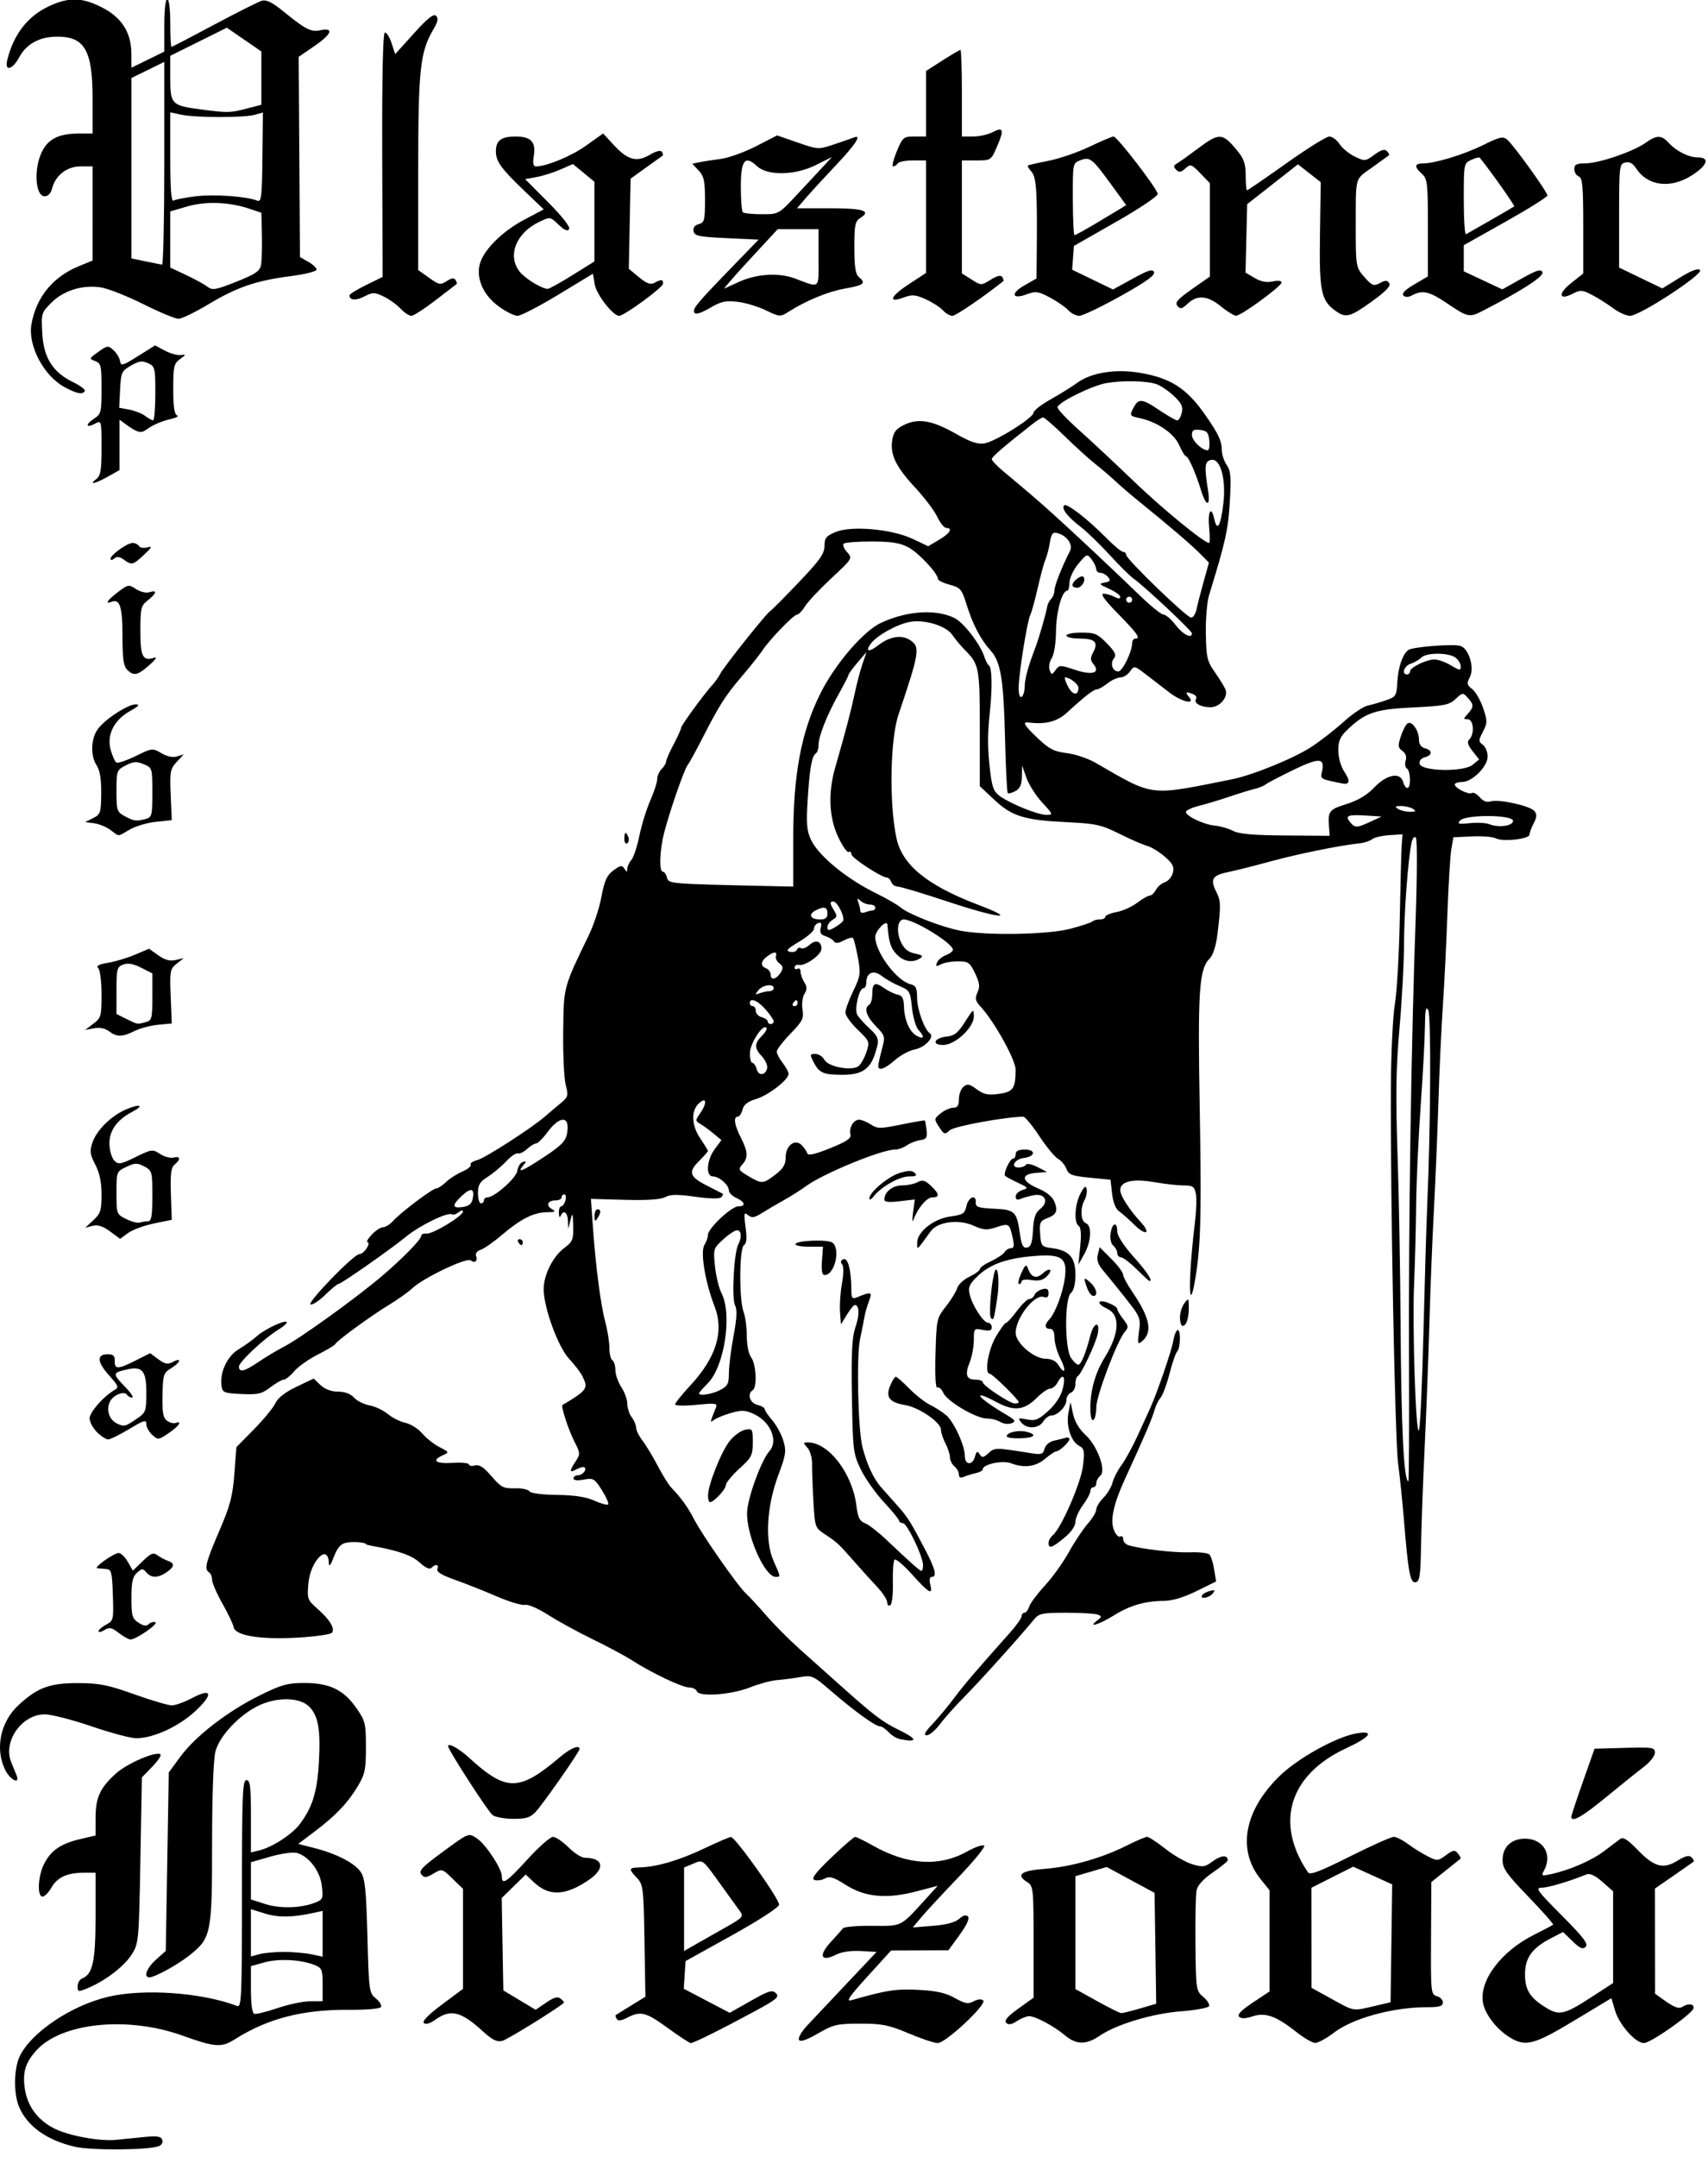 <?xml version="1.0" encoding="UTF-8" standalone="no"?>
<!DOCTYPE svg PUBLIC "-//W3C//DTD SVG 1.1//EN" "http://www.w3.org/Graphics/SVG/1.1/DTD/svg11.dtd">
<svg width="100%" height="100%" viewBox="0 0 358 452" version="1.1" xmlns="http://www.w3.org/2000/svg" xmlns:xlink="http://www.w3.org/1999/xlink" xml:space="preserve" xmlns:serif="http://www.serif.com/" style="fill-rule:evenodd;clip-rule:evenodd;stroke-linejoin:round;stroke-miterlimit:1.414;">
    <g id="Artboard1" transform="matrix(1,0,0,0.993,0,0)">
        <rect x="0" y="0" width="357.492" height="455" style="fill:none;"/>
        <clipPath id="_clip1">
            <rect x="0" y="0" width="357.492" height="455"/>
        </clipPath>
        <g clip-path="url(#_clip1)">
            <g transform="matrix(1,0,0,-1.007,0,539.703)">
                <path d="M283.172,-0.031C283.773,0.129 284.758,0.129 285.363,-0.031C285.965,-0.187 285.473,-0.316 284.266,-0.316C283.059,-0.316 282.566,-0.187 283.172,-0.031ZM351.773,-0.035C352.223,0.145 352.766,0.125 352.973,-0.085C353.18,-0.293 352.809,-0.441 352.148,-0.414C351.422,-0.382 351.273,-0.234 351.773,-0.035ZM15.648,86.145C9.762,87.528 5.711,90.438 3.98,94.536C2.832,97.25 2.902,102.504 4.121,105.071C6.492,110.067 14.91,115.731 22.688,117.563C30.156,119.325 42.359,118.45 49.727,115.622C50.617,115.282 50.715,117.622 50.715,139.102C50.715,159.895 50.836,162.961 51.652,162.961C52.438,162.961 52.594,161.704 52.594,155.383L52.594,147.801L54.316,148.223C57.094,148.907 61.199,151.563 62.84,153.743C65.457,157.207 66.484,160.5 66.828,166.497C67.23,173.524 66.734,176.43 64.789,178.372C62.848,180.317 58.133,180.418 54.277,178.606C50.211,176.696 45.973,172.2 45.145,168.918C44.727,167.247 44.453,159.614 44.453,149.512C44.453,130.719 44.27,129.832 39.625,126.176C37.121,124.204 32.426,121.637 31.328,121.637C30.008,121.637 30.734,123.586 32.711,125.352L34.746,127.168L35.059,145.868L35.375,164.563L37.785,167.848C40.945,172.149 47.66,177.348 54.332,180.653C58.996,182.965 60.227,183.309 63.813,183.313C69.07,183.313 72.043,181.879 74.691,178.063C76.566,175.364 76.699,174.821 76.699,169.852C76.699,165.184 76.492,164.18 75.012,161.711C72.898,158.18 70.371,155.524 65.961,152.192L62.512,149.59L65.848,148.739C70.578,147.532 74.398,145.555 75.637,143.668C76.508,142.34 76.754,139.93 77.012,130.223C77.316,118.778 77.371,118.356 78.781,117.215C79.582,116.567 80.063,115.754 79.848,115.407C79.625,115.043 76.715,114.797 73.004,114.829C63.449,114.899 56.125,113.008 49.305,108.704C46.387,106.86 45.195,106.942 38.191,109.446C26.613,113.59 12.711,112.122 7.516,106.207C5.309,103.696 4.734,101.778 5.18,98.45C5.68,94.723 7.848,91.75 11.367,89.965C14.375,88.442 20.863,87.243 24.297,87.579C25.223,87.668 27.707,87.922 29.813,88.137C32.879,88.454 33.715,88.348 34,87.606C34.203,87.071 33.91,86.504 33.301,86.266C31.129,85.422 19.09,85.34 15.648,86.145ZM64.957,116.614L67.621,116.629L67.621,120.09C67.621,123.278 67.484,123.602 65.898,124.235C63.063,125.368 58.398,125.606 55.406,124.766L52.594,123.981L52.594,119.106C52.594,116.079 52.855,114.141 53.289,113.997C53.672,113.868 55.855,114.403 58.141,115.18C60.43,115.961 63.496,116.606 64.957,116.614ZM59.48,126.961C61.375,126.961 63.98,126.735 65.273,126.461L67.621,125.965L67.621,135.559L65.898,135.176C61.395,134.176 58.375,134.125 55.566,134.993L52.594,135.915L52.594,125.997L54.313,126.477C55.262,126.743 57.586,126.961 59.48,126.961ZM65.977,137.258C67.676,137.907 67.762,138.11 67.457,140.797C67.105,143.934 64.688,147.079 62.141,147.719C61.348,147.918 58.871,147.559 56.645,146.918L52.594,145.758L52.594,137.954L55.566,137.004C58.699,136.004 62.961,136.11 65.977,137.258ZM101.215,110.321C96.633,114.504 94.465,115.043 91.305,112.793C90.113,111.946 89.223,111.684 88.84,112.067C88.457,112.45 89.832,113.852 92.645,115.942L97.047,119.219L97.047,140.176L94.848,142.309C92.672,144.418 92.633,144.43 90.852,143.375C89.313,142.469 88.945,142.442 88.32,143.196C87.723,143.915 88.438,144.707 92.16,147.45C98.391,152.04 98.148,151.938 99.934,150.766C101.801,149.543 105.188,144.411 105.188,142.805C105.188,140.883 106.137,141.508 110.574,146.372C112.93,148.954 115.332,151.067 115.91,151.067C116.488,151.067 117.945,150.079 119.152,148.875C120.355,147.668 121.91,146.684 122.605,146.684C126.473,146.684 126.91,144.45 123.504,142.106C118.551,138.7 115.125,138.536 111.914,141.547L110.188,143.172L107.672,140.715L105.16,138.258L105.328,128.579L105.5,118.895L108.887,116.864L112.27,114.836L114.48,116.336C116.156,117.477 116.895,117.672 117.531,117.145C117.992,116.762 118.289,116.383 118.195,116.301C116.629,114.938 106.363,108.59 105.285,108.321C104.16,108.036 103.203,108.508 101.215,110.321ZM140,110.993C135.387,114.356 134.297,114.637 131.492,113.188C130.262,112.551 129.547,112.465 129.27,112.915C129.043,113.282 128.957,113.653 129.074,113.739C129.195,113.825 130.641,114.723 132.285,115.731L135.277,117.567L135.082,129.278C134.898,140.375 134.816,141.067 133.5,142.469C131.688,144.399 131.738,144.602 134.09,144.668C137.672,144.774 142.371,146.149 147.574,148.625C150.395,149.969 152.93,151.055 153.207,151.04C154.16,150.989 163.496,137.844 163.301,136.825C163.191,136.258 158.832,133.438 153.402,130.426L143.695,125.043L143.508,122.141L143.32,119.243L148.133,116.719L152.945,114.2L157.348,116.692C161.148,118.848 161.875,119.067 162.641,118.301C163.406,117.536 162.813,117.028 158.309,114.586C151.336,110.813 145.41,107.864 144.797,107.864C144.52,107.864 142.363,109.27 140,110.993ZM152.34,132.247C155.594,134.079 155.887,134.407 155.156,135.399C154.707,136.008 153.152,138.161 151.699,140.188C147.063,146.641 147.438,146.332 145.285,145.442L143.383,144.653L143.383,127.153L146.043,128.676C147.508,129.516 150.34,131.122 152.34,132.247ZM167.465,108.528C167.227,108.911 167.996,110.258 169.168,111.52C170.344,112.778 174.102,116.77 177.52,120.383L183.738,126.961L180.441,127.149C178.355,127.27 176.422,126.981 175.176,126.356C172.066,124.805 171.504,126.172 174.094,128.993C175.281,130.286 176.453,131.598 176.699,131.915C176.949,132.227 179.703,132.461 182.824,132.43C189.113,132.368 188.676,132.149 193.953,137.954L196.547,140.809L192.035,139.633C185.801,138.008 181.266,138.434 177.223,141.032C174.719,142.637 173.902,142.883 172.895,142.344C172.211,141.977 171.219,141.844 170.695,142.047C169.984,142.317 170.914,143.54 174.25,146.739C176.73,149.114 178.977,151.063 179.238,151.063C179.504,151.067 181.195,150.235 182.996,149.219C190.188,145.165 196.848,144.747 202.68,147.985C204.473,148.977 206.102,149.528 206.301,149.207C206.5,148.883 204.012,145.86 200.773,142.489C197.539,139.114 194.086,135.391 193.105,134.219L191.324,132.086L195.559,132.43C198.371,132.653 200.211,133.145 201.035,133.887C201.836,134.614 202.484,134.793 202.883,134.395C203.277,134 202.672,132.653 201.145,130.547L198.797,127.309L186.789,127.27L181.844,121.836C178.004,117.618 177.246,116.5 178.453,116.844C185.871,118.954 187.836,119.254 192.531,119.008C196.277,118.813 198.234,118.372 200.137,117.305C202.289,116.094 202.922,115.985 204.102,116.618C204.973,117.082 205.73,117.145 206.09,116.782C206.895,115.981 198.211,107.86 196.551,107.86C195.844,107.86 193.102,108.774 190.457,109.895C186.301,111.653 184.926,111.93 180.324,111.93C175.449,111.93 174.703,111.758 171.453,109.875C169.059,108.493 167.758,108.051 167.465,108.524L167.465,108.528ZM223.215,109.485C220.902,111.43 217.027,113.497 215.707,113.497C215.164,113.497 214.012,113.032 213.145,112.465C212.027,111.735 211.375,111.629 210.902,112.102C210.43,112.575 211.168,113.442 213.438,115.071L216.641,117.372L216.641,129.059C216.641,140.067 216.57,140.793 215.391,141.528C212.836,143.125 213.914,143.977 218.992,144.368C224.531,144.797 230.98,146.633 236.191,149.258C238.16,150.254 240.07,151.067 240.438,151.067C240.801,151.067 242.516,149.946 244.25,148.575C245.984,147.204 248.52,145.75 249.887,145.34C252.125,144.668 252.551,144.731 254.242,145.981C255.934,147.231 257.344,147.321 257.34,146.176C257.34,145.938 255.945,144.793 254.242,143.633C252.238,142.27 251.027,140.942 250.805,139.875C250.617,138.973 250.508,133.864 250.566,128.524C250.668,119.012 250.703,118.793 252.23,117.516C253.086,116.797 253.609,115.922 253.395,115.575C253.18,115.223 250.563,114.75 247.582,114.52C241.563,114.059 234.059,111.813 230.531,109.415C227.656,107.457 225.605,107.481 223.215,109.485ZM238.945,115.11L242.34,116.098L242.172,127.715L242,139.332L236.984,142.043L231.973,144.754L225.41,142.832L225.41,119.176L229.949,116.657C232.445,115.274 234.727,114.137 235.016,114.133C235.309,114.125 237.074,114.567 238.945,115.11ZM271.742,110.165C267.523,113.516 265.223,114.344 262.551,113.461C261.059,112.969 260.152,112.942 259.719,113.375C259.281,113.813 260.199,114.762 262.594,116.348L266.109,118.684L266.109,139.868L264.219,142.219C259.297,148.34 260.762,156.477 268.078,163.7C271.945,167.516 280.191,172.09 284.422,172.77C288.227,173.379 287.223,171.977 282.188,169.649C270.254,164.133 267.121,154.036 274.133,143.661C274.574,143.008 276.48,143.723 282.914,146.946C287.438,149.211 291.582,151.067 292.125,151.067C292.668,151.067 294.012,150.395 295.109,149.575C296.203,148.754 298.055,147.602 299.219,147.012C301.254,145.981 301.398,145.989 303.074,147.227C304.598,148.356 304.91,148.399 305.586,147.582C306.012,147.071 306.25,146.571 306.113,146.473C305.977,146.372 304.551,145.235 302.941,143.946L300.012,141.598L299.949,129.817C299.887,118.481 299.93,118.024 301.152,117.704C301.852,117.52 302.426,116.922 302.426,116.375C302.426,115.586 301.723,115.375 299.066,115.375C291.961,115.375 283.578,113.082 279.605,110.047C278.031,108.844 276.25,107.875 275.652,107.895C275.051,107.911 273.293,108.934 271.742,110.165ZM288.023,115.606L291.465,116.411L291.637,128.762L291.805,141.114L287.723,142.965L283.637,144.821L279.254,142.614L274.875,140.407L274.879,129.926L274.887,119.446L279.105,117.118C283.91,114.465 283.457,114.54 288.023,115.606ZM316.484,109.028C313.742,110.704 311.301,113.832 310.844,116.27C309.977,120.899 314.586,127.059 321.52,130.543C323.586,131.582 325.391,132.536 325.531,132.661C325.672,132.79 323.348,135.422 320.367,138.512C315.734,143.317 314.945,144.442 314.945,146.25C314.945,148.942 316.797,150.692 319.645,150.692C323.453,150.692 325.441,147.411 323.656,144.075C323.02,142.883 323.105,142.832 325.066,143.254C329.004,144.102 333.602,146.098 336.262,148.114C337.727,149.219 339.27,150.383 339.688,150.696C340.211,151.086 341.309,150.368 343.195,148.399C346.688,144.754 348.609,144.223 351.602,146.075C353.258,147.094 354.047,147.282 354.555,146.774C354.938,146.391 355.129,145.981 354.977,145.864C354.828,145.743 352.945,144.43 350.793,142.942L346.879,140.239L346.91,118.192L349.281,116.516C350.93,115.352 351.926,115.016 352.555,115.411C353.844,116.227 355.027,116.133 354.988,115.219C354.945,114.153 346.023,107.864 344.555,107.864C342.801,107.864 339.395,111.704 338.52,114.672L337.754,117.27L329.949,112.567C321.563,107.512 319.754,107.036 316.488,109.028L316.484,109.028ZM333.262,117.293L338.113,120.438L338.113,139.665L335.855,141.649C334.375,142.95 333.238,143.489 332.566,143.215C328.859,141.707 324.531,140.422 323.156,140.422C321.727,140.422 322.195,139.77 327.336,134.61C331.883,130.043 332.961,128.633 332.363,128.032C331.766,127.434 331.172,127.684 329.609,129.2L327.617,131.129L325.195,129.887C321.152,127.817 319.645,125.747 319.645,122.278C319.645,119 320.672,117.36 324.027,115.29C326.789,113.582 327.91,113.825 333.262,117.293ZM16.277,119.77C16.277,120.473 16.711,121.215 17.238,121.418C19.438,122.262 20.031,125.043 20.031,134.442L20.031,143.551L17.57,143.551C14.078,143.551 12.008,142.602 10.77,140.43C10.184,139.399 9.348,138.551 8.918,138.547C7.75,138.543 7.949,142.868 9.234,145.387C10.672,148.211 12.738,149.641 16.746,150.586L20.031,151.364L20.031,155.004C20.031,159.301 20.957,161.329 24.289,164.34C26.664,166.485 32.859,169.133 33.648,168.34C33.863,168.125 33.07,166.957 31.887,165.739L29.738,163.524L29.426,146.18C29.121,129.36 29.066,128.766 27.648,126.481C26.102,124 22.125,120.934 18.461,119.403C16.379,118.532 16.277,118.551 16.277,119.77ZM103.254,155.625C102.289,156.364 93.918,169.313 93.918,170.063C93.918,170.84 96.191,169.598 98.301,167.665C106.117,160.508 108.793,160.52 117.355,167.77C119.594,169.665 121.469,170.438 121.469,169.469C121.469,168.895 113.84,157.977 112.262,156.293C111.145,155.102 110.25,154.829 107.566,154.844C105.742,154.856 103.801,155.207 103.254,155.625ZM329.355,155.293C329.355,155.551 330.453,158.86 331.789,162.649L334.219,169.536L340.547,169.715C346.434,169.883 346.879,169.809 346.879,168.696C346.879,168.036 345.824,166.696 344.531,165.723C343.242,164.747 339.691,161.899 336.645,159.387C331.645,155.266 329.336,153.973 329.355,155.293ZM1.051,165.176C-1.07,169.625 0.09,175.153 3.883,178.672C7.828,182.336 10.414,183.297 16.277,183.286C20.816,183.278 22.559,182.934 28.125,180.946C31.715,179.665 35.266,178.618 36.016,178.618C36.766,178.618 38.68,179.309 40.27,180.153C44.5,182.403 44.777,180.946 40.813,177.297C37.375,174.137 32.074,171.731 28.563,171.731C27.422,171.731 23.195,172.856 19.172,174.235C15.145,175.61 10.742,176.739 9.391,176.739C4.582,176.739 0.594,171.098 2.332,166.758C2.684,165.875 3.18,164.661 3.43,164.059C4.332,161.899 2.117,162.938 1.051,165.176ZM188.688,171.536C187.949,171.68 186.848,172.348 186.242,173.016C185.637,173.684 184.816,174.235 184.422,174.235C183.477,174.235 179.086,177.407 174.219,181.606C170.441,184.868 170.211,184.973 167.645,184.532C166.184,184.282 164,184 162.793,183.907C161.59,183.809 159.051,183.122 157.16,182.372C153.238,180.821 146.457,180.348 146.043,181.594C145.898,182.024 145.172,182.375 144.426,182.375C142.969,182.375 136.508,185.45 132.426,188.082C131.047,188.973 127.387,190.934 124.285,192.442C121.188,193.95 116.965,196.258 114.902,197.579C112.781,198.93 110.664,199.844 110.027,199.68C109.41,199.52 106.73,200.325 104.074,201.473C101.414,202.622 97.465,204.184 95.293,204.95C92.566,205.915 91.449,206.606 91.676,207.196C92.051,208.18 91.316,208.325 90.43,207.438C90.039,207.047 89.164,207.442 87.957,208.551C86.313,210.063 83.441,211.067 77.953,212.043C77.262,212.168 76.699,212.325 76.699,212.395C76.699,212.782 73.969,212.989 72.594,212.707C71.418,212.469 70.723,211.68 69.977,209.743C69.277,207.918 68.949,207.528 68.918,208.477C68.777,212.672 65.023,208.84 64.629,204.106C64.367,200.942 64.461,200.684 66.551,198.848C69.102,196.61 70.215,194.793 69.609,193.856C69.375,193.497 66.086,193.024 62.297,192.809C54.461,192.368 49.27,193.235 48.969,195.032C48.871,195.625 47.813,197.836 46.621,199.946C45.43,202.055 44.453,204.301 44.453,204.938C44.453,205.575 44.172,206.266 43.828,206.481C42.766,207.137 43.102,208.516 45.945,215.125C48.238,220.446 48.766,222.438 49.121,227.118L49.547,232.723L53.27,236.508C55.313,238.59 57.324,241.043 57.738,241.961C58.223,243.043 59.754,244.235 62.109,245.36L65.734,247.094L67.188,245.727C68.113,244.856 69.441,244.36 70.852,244.36C72.258,244.36 73.469,243.911 74.184,243.122C74.801,242.438 76.273,241.7 77.457,241.477C78.637,241.258 80.359,240.442 81.285,239.668C82.207,238.895 83.867,238.063 84.977,237.821C86.09,237.579 87.664,236.586 88.484,235.614C89.301,234.645 90.926,233.352 92.098,232.747C94.176,231.672 94.191,231.633 92.816,231.024C90.371,229.93 91.293,229.211 94.859,229.434C96.754,229.551 98.301,229.403 98.301,229.106C98.301,228.805 98.863,228.711 99.555,228.891C100.473,229.129 101.406,228.52 103.027,226.625C105.008,224.313 105.527,224.043 107.879,224.106C109.324,224.149 110.707,223.868 110.949,223.485C111.207,223.071 113.563,222.758 116.727,222.719C120.422,222.672 122.844,222.301 124.59,221.512C125.98,220.883 127.273,220.532 127.469,220.723C127.66,220.918 127.074,222.258 126.164,223.7C124.617,226.153 124.363,226.297 122.359,225.922C121.031,225.672 120.215,225.77 120.215,226.176C120.215,226.536 120.621,226.829 121.117,226.829C122.09,226.829 123.051,227.961 122.523,228.489C122.348,228.665 121.613,228.497 120.895,228.11C119.313,227.262 119.258,227.622 120.648,229.739C121.652,231.274 121.641,231.481 120.371,233.946C119.184,236.254 117.523,241.34 117.887,241.555C123.145,244.684 123.379,245.036 122.02,247.692C121.637,248.442 120.402,250.043 119.277,251.25C116.969,253.727 113.953,261.985 113.953,265.832C113.953,268.836 115.922,272.727 118.344,274.52C120.02,275.758 120.207,276.239 120.141,279.075C120.078,281.825 120.004,281.997 119.59,280.364L119.113,278.485L119.039,280.207C118.961,281.981 118.059,282.532 117.5,281.149C117.328,280.715 117.16,281 117.137,281.774C117.109,282.547 117.336,283.184 117.637,283.184C117.941,283.184 118.34,283.747 118.52,284.434C118.699,285.125 118.59,285.688 118.277,285.688C117.969,285.688 117.711,285.407 117.711,285.059C117.711,284.715 117.164,284.434 116.496,284.434C114.809,284.434 114.328,283.391 115.664,282.614C116.586,282.079 116.418,281.965 114.676,281.95C111.883,281.922 109.148,280.559 105.266,277.243C103.5,275.735 101.469,274.313 100.758,274.086C100.031,273.86 99.602,273.317 99.777,272.856C100.199,271.762 99.527,271.157 98.672,271.86C97.84,272.543 88.781,268.227 86.441,266.032C85.559,265.207 83.289,263.594 81.395,262.45C77.68,260.2 70.559,254.993 70.25,254.297C70.145,254.063 68.5,253.082 66.594,252.118C64.691,251.153 62.469,249.579 61.66,248.614C60.848,247.653 59.867,246.868 59.48,246.868C59.09,246.868 57.828,246.149 56.676,245.27C54.855,243.879 54.066,243.696 50.613,243.86C46.941,244.036 46.629,244.165 46.43,245.579C46.031,248.403 47.633,251.809 50.035,253.243C51.27,253.977 52.984,255.211 53.844,255.985C55.543,257.512 60.105,259.614 60.105,258.868C60.105,258.614 59.332,257.938 58.383,257.368C55.508,255.633 50.09,250.582 50.09,249.637C50.09,248.29 51.184,248.551 54.273,250.637C55.816,251.676 58.164,253.082 59.488,253.758C62.789,255.442 74.477,263.852 79.934,268.469C84.254,272.125 88.281,276.231 88.281,276.977C88.281,277.332 88.777,277.555 89.379,277.473C90.625,277.297 97.047,281.172 97.047,282.102C97.047,282.434 96.637,282.368 96.137,281.954C95.637,281.536 95,281.336 94.723,281.508C93.855,282.043 88.023,279.207 85.121,276.84C81.691,274.04 71.484,266.903 70.91,266.903C70.68,266.903 69.449,265.883 68.172,264.641C66.898,263.395 65.516,262.493 65.098,262.629C64.223,262.922 74.156,273.165 75.313,273.165C75.738,273.165 76.438,273.727 76.867,274.418C77.297,275.106 77.379,275.668 77.047,275.668C76.715,275.668 77.098,276.372 77.898,277.235C78.695,278.094 79.766,278.801 80.273,278.801C80.785,278.801 81.738,279.395 82.395,280.122C84.051,281.961 90.664,286.938 91.445,286.938C91.801,286.938 92.715,287.536 93.477,288.266C94.234,288.997 95.785,289.989 96.918,290.477C98.051,290.961 98.828,291.602 98.645,291.899C98.461,292.2 99.082,292.633 100.027,292.868C101.641,293.266 111.516,299.633 114.27,302.047C114.957,302.653 116.352,303.829 117.367,304.665C119.098,306.09 119.172,306.336 118.578,308.614C118.227,309.954 117.988,314.993 118.047,319.813C118.16,329.317 118.055,328.918 123.41,339.981C124.449,342.122 125.645,345.762 126.07,348.075C126.691,351.434 127.191,352.536 128.57,353.567C130.055,354.672 130.375,354.723 130.883,353.926C131.371,353.149 131.469,353.145 131.477,353.887C131.48,354.375 131.867,355.223 132.336,355.766C132.801,356.309 133.555,358.586 134.012,360.825C134.469,363.063 135.496,366.383 136.293,368.2C137.094,370.016 137.75,372.04 137.75,372.696C137.75,373.348 138.172,374.305 138.688,374.825C139.203,375.34 139.625,376.051 139.625,376.399C139.625,376.75 140.332,378.364 141.191,379.981C142.055,381.602 142.758,383.165 142.758,383.457C142.758,383.957 147.781,390.809 149.492,392.641C149.926,393.102 150.605,394.094 151.008,394.84C151.848,396.415 160.773,407.61 161.422,407.903C161.66,408.008 164.32,410.68 167.332,413.84C171.832,418.555 172.813,419.93 172.813,421.54C172.813,423.211 173.156,423.645 175.137,424.473C178.449,425.86 186.941,425.102 191.316,423.028L194.551,421.497L196.828,422.844C199.121,424.196 199.785,425.305 198.328,425.332C197.898,425.34 197.047,426.399 196.438,427.68C195.828,428.965 193.762,431.696 191.848,433.754C187.777,438.129 186.523,440.719 187.016,443.739C187.293,445.45 187.836,446.133 189.57,446.954C192.555,448.372 195.418,447.868 200.363,445.055C203.391,443.332 204.918,442.817 206.332,443.047C208.656,443.422 216.641,448.415 216.641,449.493C216.641,449.922 218.262,451.18 220.242,452.29C222.223,453.399 224.695,454.938 225.742,455.707C228.695,457.883 233.824,458.707 238.957,457.829C245.371,456.735 248.719,454.59 252.551,449.11C255.359,445.098 256.09,443.559 256.09,441.665C256.09,440.747 256.551,439.336 257.117,438.528C257.977,437.301 258.086,436.012 257.766,430.719C257.414,424.887 256.879,422.481 253.418,411.227C252.992,409.852 252.691,406.227 252.746,403.172C252.84,398.133 253.016,397.387 254.68,395.036C255.684,393.61 256.676,391.985 256.879,391.422C257.449,389.844 255.633,387.747 253.707,387.758C251.656,387.77 250.152,388.633 250.684,389.493C250.898,389.836 250.629,390.293 250.086,390.5C248.559,391.086 248.355,390.957 249.203,389.942C250.656,388.188 247.691,388.864 245.07,390.879C243.727,391.911 241.527,393.602 240.184,394.637C237.777,396.489 237.727,396.5 236.859,395.266C236.379,394.575 235.473,394.008 234.848,394.008C234.227,394.008 233,393.446 232.125,392.758C231.25,392.071 230.25,391.504 229.902,391.504C229.23,391.504 227.258,389.969 223.664,386.653C221.59,384.739 219.129,384.106 215.547,384.571C214.195,384.747 214.676,383.95 217.59,381.2C219.918,378.997 220.977,378.461 223.594,378.153C225.34,377.946 228.082,377.016 229.688,376.09C242.008,368.973 240.629,369.137 258.281,372.676C262.582,373.54 271.27,377.086 274.871,379.45C276.766,380.692 279.82,383.071 281.656,384.731C283.492,386.391 285.746,387.911 286.664,388.106C287.586,388.301 289.32,388.805 290.527,389.223C292.598,389.942 292.727,390.161 292.887,393.094C293.055,396.145 294.012,398.915 295.191,399.758C296.109,400.418 304.609,401.082 306.09,400.614C307.91,400.036 309.117,395.985 308.055,394.004C307.391,392.758 307.461,392.426 308.578,391.563C309.289,391.016 310.316,389.231 310.863,387.602C311.781,384.875 311.777,384.477 310.824,382.637C309.875,380.797 309.871,380.579 310.801,379.899C311.359,379.493 311.816,378.387 311.816,377.442C311.816,375.321 308.563,372.094 306.426,372.094C305.602,372.094 304.926,371.86 304.926,371.575C304.926,370.821 307.836,369.379 308.512,369.797C308.828,369.993 309.57,369.586 310.16,368.899C310.871,368.067 311.652,367.774 312.469,368.036C314.141,368.563 320.719,367.11 321.617,366.012C322.172,365.336 322.137,364.731 321.465,363.446C320.984,362.52 320.586,361.45 320.586,361.063C320.578,360.141 314.957,359.524 313.527,360.286C312.914,360.614 310.664,360.801 308.523,360.696L304.633,360.512L304.199,358.008C303.965,356.629 303.598,350.571 303.383,344.543C303.172,338.52 302.738,329.782 302.422,325.133C302.105,320.485 301.684,311.329 301.484,304.786C301.281,298.243 300.859,288.098 300.539,282.243C300.223,276.387 299.809,265.965 299.617,259.075C299.426,252.188 298.98,240.497 298.629,233.09C298.273,225.688 297.926,216.25 297.855,212.122C297.746,205.793 297.57,204.586 296.723,204.422C295.578,204.204 295.176,206.348 294.242,217.75C293.93,221.54 293.391,226.75 293.039,229.332C292.391,234.141 291.414,285.184 291.531,308.227C291.566,315.29 291.945,323.118 292.375,325.625C292.801,328.133 293.262,336.165 293.395,343.469C293.531,350.778 293.715,357.739 293.805,358.946L293.969,361.137L291.188,360.957C289.656,360.856 288.043,360.477 287.605,360.114C287.164,359.747 286.023,359.364 285.066,359.262C280.766,358.797 272.156,357.055 266.418,355.489C262.977,354.551 259.148,353.582 257.918,353.336C254.02,352.563 253.539,351.832 255.012,348.926C255.883,347.204 255.906,346.133 255.184,340.25C254.883,337.793 254.27,335.836 253.582,335.149C251.313,332.879 251.023,328.532 251.473,303.231C251.793,285.106 251.699,277.286 251.09,272.02C250.645,268.153 250.023,264.832 249.703,264.637C249.102,264.262 249.477,271.786 250.453,279.739C250.75,282.149 250.84,284.895 250.652,285.844C250.352,287.332 250.008,287.567 248.082,287.567C246.859,287.567 244.051,287.879 241.836,288.266C237.418,289.036 234.801,288.407 234.801,286.579C234.801,285.45 236.684,282.508 239.082,279.903C241.344,277.442 240.18,276.926 237.762,279.321C236.648,280.422 235.219,281.688 234.578,282.133C233.844,282.649 233.301,284.012 233.094,285.852L232.766,288.758L228.41,289.188C224.645,289.559 223.984,289.809 223.512,291.055C223.211,291.848 222.426,292.786 221.77,293.137C221.113,293.489 219.355,295.618 217.863,297.872C216.371,300.125 214.852,301.965 214.488,301.961C210.688,301.93 200.02,299.973 199.09,299.133C198.027,298.168 197.887,298.211 196.844,299.805C195.754,301.465 195.762,301.528 197.176,302.672C197.973,303.317 199.152,303.844 199.805,303.844C200.691,303.844 200.988,304.297 200.988,305.649C200.988,306.637 201.422,307.809 201.953,308.25C202.754,308.915 203.23,308.821 204.734,307.707C206.211,306.618 207.082,306.438 209.352,306.747C212.371,307.161 212.859,307.864 212.875,311.813C212.887,313.848 208.43,321.883 205.563,324.997C204.414,326.247 204.305,326.735 204.883,328.004C205.434,329.215 205.332,330.016 204.375,332.016C203.289,334.278 202.957,334.512 200.789,334.52C199.477,334.524 197.863,334.239 197.203,333.887C196.223,333.36 196.078,333.426 196.391,334.247C196.602,334.797 197.441,335.5 198.254,335.813C199.07,336.122 199.734,336.629 199.734,336.942C199.734,338.293 191.609,343.293 189.41,343.293C188.125,343.293 187.816,340.711 188.844,338.547C189.523,337.118 190.359,336.43 191.789,336.145C193.359,335.829 193.586,335.614 192.848,335.145C191.242,334.122 189.367,334.461 187.879,336.051C186.664,337.34 186.313,338.5 186,342.204C185.898,343.403 183.457,340.942 183.457,339.637C183.457,336.469 187.914,330.461 190.801,329.739C191.98,329.442 192.223,328.957 192.223,326.883C192.223,324.473 193.754,320.223 194.906,319.426C195.957,318.704 193.867,316.465 191.773,316.071C190.629,315.856 188.742,314.848 187.586,313.832C185.453,311.961 184.082,311.477 184.082,312.602C184.082,312.942 184.422,314.489 184.836,316.04C185.574,318.801 185.547,318.907 183.586,320.93C181.566,323.012 181.043,324.731 182.203,325.446C182.547,325.661 182.828,326.618 182.828,327.571C182.828,329.985 183.367,330.29 185.262,328.946C186.164,328.309 187.465,327.676 188.152,327.543C189.102,327.364 189.418,326.778 189.469,325.125C189.555,322.192 190.633,319.723 192.191,318.887C193.715,318.075 193.855,318.665 192.496,320.168C191.957,320.762 191.352,322.86 191.148,324.829C190.801,328.215 190.66,328.457 188.535,329.344C187.305,329.86 185.617,330.817 184.785,331.469C183.086,332.805 181.578,332.149 181.578,330.067C181.578,329.418 181.309,328.891 180.98,328.891C180.063,328.891 179.035,324.485 179.684,323.325C179.992,322.77 181.109,321.516 182.164,320.543C184.293,318.571 184.395,318.118 183.371,315.051C182.328,311.915 180.563,310.762 176.777,310.747C172.633,310.727 171.723,311.106 170.582,313.313C169.703,315.008 169.723,315.118 170.895,315.118C171.582,315.118 172.434,314.571 172.789,313.903C173.602,312.383 178.633,311.465 179.984,312.59C180.48,313 181.215,314.329 181.613,315.536C182.316,317.665 182.254,317.813 179.766,320.204C178.352,321.563 177.195,323.176 177.195,323.79C177.195,324.399 177.934,326.43 178.84,328.305C180.371,331.477 180.438,331.957 179.801,335.391C179.426,337.415 178.969,339.223 178.781,339.411C178.598,339.594 177.723,339.36 176.84,338.887C175.73,338.293 175.102,338.235 174.805,338.696C174.57,339.067 173.773,339.555 173.031,339.786C172.043,340.094 171.777,340.551 172.031,341.52C172.277,342.461 172.125,342.75 171.496,342.54C171.016,342.379 170.621,341.848 170.621,341.36C170.621,340.875 169.211,339.641 167.488,338.625C165.02,337.165 164.617,336.719 165.586,336.52C166.262,336.375 166.922,336.579 167.051,336.961C167.176,337.348 167.559,337.493 167.895,337.286C168.23,337.079 169.035,337.387 169.68,337.969C170.988,339.157 172.188,338.762 172.184,337.149C172.18,335.911 168.824,333.504 167.477,333.77C166.969,333.872 166.551,333.645 166.551,333.266C166.551,332.883 166.832,332.747 167.176,332.961C167.52,333.172 167.801,332.903 167.801,332.364C167.801,331.821 168.152,330.817 168.578,330.133C169.184,329.168 169.191,328.625 168.609,327.696C168.199,327.036 168.016,325.559 168.203,324.403C168.504,322.547 168.207,321.957 165.668,319.344C164.086,317.719 162.801,316.032 162.809,315.594C162.813,315.161 163.371,314.098 164.047,313.239C164.719,312.375 165.277,311.348 165.285,310.954C165.309,309.735 161.066,306.446 158.469,305.668C156.719,305.141 155.891,304.497 155.629,303.446C155.422,302.633 154.98,301.965 154.641,301.965C153.672,301.965 153.922,300.247 155.281,297.582C156.785,294.633 156.848,293.336 155.566,291.918C154.68,290.942 154.789,290.739 156.855,289.52C159.707,287.84 159.926,287.852 162.523,289.832C164.168,291.086 164.672,291.934 164.672,293.438C164.672,295.926 166.621,297.422 168.027,296.016C168.531,295.512 169.059,294.75 169.203,294.321C169.391,293.754 170.703,294.04 173.996,295.364C177.469,296.762 178.469,297.438 178.258,298.239C177.895,299.622 178.898,301.34 180.066,301.34C180.578,301.34 181.684,300.891 182.523,300.34C183.918,299.426 184.469,299.422 188.883,300.321C191.539,300.864 193.781,301.243 193.859,301.161C193.941,301.082 194.098,300.172 194.211,299.145C194.383,297.559 194.176,297.235 192.867,297.051C192.016,296.93 190.754,296.438 190.066,295.954C189.375,295.473 188.262,295.079 187.586,295.079C184.785,295.079 172.672,290.114 169.02,287.469C167.746,286.547 165.613,285.192 164.281,284.461C162.945,283.731 160.934,282.551 159.805,281.84C158.117,280.774 157.59,280.684 156.797,281.344C155.945,282.051 155.883,281.766 156.273,278.84C156.582,276.493 156.488,275.399 155.938,275.063C154.957,274.454 154.891,263.579 155.855,261.071C156.227,260.098 156.531,257.829 156.531,256.024C156.531,254.106 156.914,252.235 157.449,251.524C158.496,250.145 158.73,245.258 157.785,244.672C156.551,243.911 157.137,241.997 158.723,241.598C159.586,241.383 160.289,240.973 160.289,240.688C160.289,240.403 161,239.352 161.867,238.352C162.734,237.352 163.777,235.434 164.184,234.094C164.848,231.907 164.738,231.161 163.145,226.895C160.699,220.364 160.285,213.086 162.121,208.938C163.656,205.473 163.645,205.54 162.598,205.54C160.285,205.54 156.398,214.329 156.594,219.122C156.715,222.168 159.598,230.036 161.262,231.875C163.176,233.993 161.563,237.977 158.129,239.606C156.242,240.5 155.523,240.543 153.25,239.895C151.781,239.473 150.18,238.829 149.684,238.457C148.754,237.766 148.758,237.774 150.059,241.008C150.43,241.93 150.004,241.993 145.988,241.594C143.523,241.352 141.504,241.395 141.504,241.688C141.504,241.985 142.934,243.762 144.68,245.641C150.137,251.512 151.813,256.989 149.766,262.247C147.809,267.274 146.754,273.653 147.641,275.075C148.055,275.735 148.391,276.704 148.391,277.227C148.391,278.559 153.309,283.18 154.73,283.18C156.391,283.18 156.188,284.102 154.34,284.946C153.48,285.336 152.773,286.043 152.773,286.516C152.773,287.661 150.742,289.442 149.438,289.442C147.883,289.442 148.098,292.852 149.801,295.157L151.211,297.063L149.578,298.418C148.68,299.165 147.43,300.075 146.801,300.442C145.719,301.075 145.715,301.196 146.711,302.618C148.254,304.821 148.125,306.243 146.512,304.782C144.789,303.223 144.918,300.141 146.828,297.329C147.688,296.059 148.391,294.915 148.391,294.786C148.391,294.657 147.547,293.704 146.516,292.672C144.18,290.336 144.512,289.364 148.277,287.473C149.891,286.661 151.332,285.922 151.48,285.832C151.629,285.739 151.488,285.407 151.168,285.086C150.809,284.735 148.691,284.774 145.715,285.196C141.98,285.723 140.516,285.704 139.418,285.118C138.461,284.606 135.645,284.418 130.926,284.547L123.859,284.747L124.254,279.11C124.844,270.696 125.891,262.606 126.863,258.977C127.34,257.204 127.73,254.754 127.73,253.536C127.73,252.317 128.012,251.149 128.355,250.934C128.699,250.723 128.984,249.79 128.984,248.864C128.988,247.938 129.551,246.332 130.234,245.301C130.918,244.266 131.48,242.7 131.48,241.821C131.484,240.938 131.898,239.668 132.406,239C132.91,238.332 133.332,237.332 133.344,236.774C133.355,236.219 133.934,235.043 134.625,234.161C135.32,233.278 136.746,230.918 137.801,228.922C138.852,226.922 140.121,224.86 140.625,224.336C142.707,222.176 144.203,220.114 145.406,217.75C147.098,214.438 154.594,203.684 156.32,202.094C157.066,201.407 159.023,199.293 160.664,197.399C162.309,195.504 165.387,192.407 167.504,190.512C169.625,188.618 173.551,185.11 176.227,182.719C183.004,176.657 185.004,175.129 188.188,173.586C192.324,171.586 192.52,170.786 188.688,171.536ZM295.324,251.719C295.215,279.633 295.785,317.055 296.727,343.606C297.043,352.598 297.063,360.137 296.766,360.446C296.461,360.766 296.086,360.36 295.891,359.504C295.156,356.282 294.285,344.7 294.285,338.168C294.285,334.391 293.859,326.461 293.34,320.547C292.598,312.098 292.512,306.438 292.926,294.141C293.215,285.532 293.504,269.469 293.566,258.45C293.695,236.715 294.246,225.579 295.195,225.579C295.324,225.579 295.379,237.34 295.324,251.719ZM298.352,256.571C298.613,267.247 298.973,279.364 299.152,283.497C299.875,300.137 299.988,323.247 299.352,324.34C298.863,325.172 298.695,324.29 298.664,320.75C298.641,318.168 298.238,310.704 297.77,304.157C297.301,297.614 296.879,288.317 296.828,283.497C296.777,278.676 296.59,271.348 296.406,267.215C296,258.098 296.746,235.032 297.406,236.274C297.668,236.762 298.094,245.895 298.352,256.571ZM150.93,244.692C152.523,245.516 152.777,246 152.777,248.243C152.777,249.668 153.215,253.176 153.75,256.032C154.453,259.79 154.539,261.563 154.063,262.454C153.328,263.829 153.832,273.434 154.73,275.157C155.527,276.688 155.406,278.172 154.48,278.172C154.039,278.172 152.734,277.309 151.578,276.254C149.527,274.379 149.484,274.243 149.863,270.602C150.078,268.551 150.691,266.028 151.227,264.997C153.52,260.555 151.852,249.606 148.348,246.098C147.34,245.09 146.516,244.145 146.516,244C146.516,243.383 149.223,243.809 150.93,244.692ZM99.094,284.825C99.504,286.969 98.727,287.165 96.813,285.391C94.684,283.415 94.734,282.707 96.988,283.04C98.309,283.235 98.883,283.719 99.094,284.825ZM101.434,284.434C101.434,284.778 101.758,285.063 102.152,285.063C103.645,285.063 108.246,289.149 108.438,290.649C108.543,291.481 109.055,292.301 109.57,292.473C110.375,292.735 110.387,292.629 109.652,291.739C108.242,290.028 109.5,290.536 113.957,293.473C118.277,296.317 118.965,297.192 118.965,299.829C118.965,302.18 116.969,301.704 114.855,298.852C113.844,297.481 112.715,296.356 112.352,296.348C111.984,296.34 111.133,295.817 110.457,295.188C109.785,294.559 108.922,294.149 108.539,294.274C108.16,294.403 107.039,293.637 106.051,292.571C105.059,291.508 103.332,290.067 102.215,289.364C100.563,288.332 100.18,287.684 100.18,285.95C100.18,284.774 100.461,283.809 100.805,283.809C101.148,283.809 101.43,284.09 101.43,284.434L101.434,284.434ZM160.801,312.176C160.91,312.739 160.418,313.825 159.707,314.59C158.074,316.34 158.074,317.286 159.715,318.926C160.434,319.641 160.844,320.407 160.625,320.622C159.844,321.403 157.203,317.301 157.18,315.274C157.168,314.153 157.406,313.239 157.711,313.239C158.016,313.239 158.418,312.645 158.609,311.918C158.996,310.434 160.496,310.606 160.801,312.176ZM162.168,321.938C162.168,322.247 161.402,323.375 160.465,324.442C158.793,326.348 157.16,327 157.16,325.762C157.16,325.415 157.441,325.133 157.785,325.133C158.129,325.133 158.41,324.684 158.41,324.137C158.41,323.586 158.973,322.993 159.664,322.813C160.352,322.629 160.914,322.235 160.914,321.93C160.914,321.625 161.195,321.379 161.543,321.379C161.887,321.379 162.168,321.629 162.168,321.938ZM167.176,325.762C167.176,326.106 167.051,326.387 166.902,326.387C166.75,326.387 166.449,326.106 166.238,325.762C166.023,325.415 166.148,325.133 166.516,325.133C166.879,325.133 167.176,325.415 167.176,325.762ZM161.281,328.266C161.77,328.266 162.168,328.547 162.168,328.891C162.168,329.911 159.887,329.606 158.957,328.461C158.199,327.532 158.234,327.457 159.246,327.836C159.875,328.071 160.793,328.266 161.281,328.266ZM163.688,332.25C164.203,333.09 164.125,333.524 163.363,334.094C162.816,334.504 162.488,335.192 162.633,335.622C162.973,336.629 162.152,336.59 160.758,335.532C159.414,334.512 159.352,333.528 160.602,333.047C161.117,332.848 161.543,332.231 161.543,331.676C161.543,330.434 162.777,330.766 163.688,332.25ZM224.301,341.332C226.617,341.938 228.707,342.625 228.945,342.864C229.18,343.098 229.891,343.293 230.523,343.293C231.152,343.293 231.668,343.543 231.668,343.848C231.668,344.157 232.727,344.602 234.02,344.84C235.309,345.079 237.262,345.957 238.359,346.79C239.457,347.622 240.645,348.301 241,348.301C241.352,348.301 241.934,348.844 242.293,349.512C242.648,350.176 243.504,350.899 244.191,351.118C244.879,351.336 245.617,352.223 245.836,353.082C246.152,354.344 245.816,355.008 244.113,356.477C242.953,357.481 241.297,358.485 240.438,358.715C239.574,358.942 236.965,360.079 234.637,361.239C230.832,363.137 229.719,363.383 223.68,363.672C214.711,364.098 212.113,364.899 208.41,368.372L205.371,371.219L205.371,383.282C205.371,396 205.23,396.75 202.293,399.707C201.402,400.602 200.199,402.04 199.621,402.903C198.328,404.821 193.777,406.219 190.703,405.645C187.914,405.122 183.66,402.719 182.445,400.981C181.293,399.34 182.148,399.247 184.156,400.801C186.457,402.586 188.984,402.989 190.723,401.852C192.922,400.411 192.766,399.391 188.316,386.184C186.57,380.997 186.355,367.446 187.906,360.301C189.125,354.684 194.359,350.426 205.031,346.364C213.789,343.032 209.293,343.5 198.68,347.024C193.453,348.762 188.73,350.18 188.176,350.18C187.625,350.18 187.012,350.602 186.813,351.118C186.617,351.637 186.223,352.059 185.945,352.059C184.793,352.059 178.473,356.192 178.461,356.95C178.453,357.399 178.199,357.614 177.891,357.426C177.586,357.235 176.602,358.637 175.699,360.536C173.75,364.653 173.527,369.809 175.07,375.172C177.285,382.86 178.371,386.981 179.129,390.567C179.566,392.633 180.305,395.45 180.773,396.829L181.625,399.332L179.75,397.141C178.719,395.934 177.859,394.766 177.848,394.54C177.832,394.313 176.895,392.485 175.766,390.469C173.316,386.114 171.559,381.649 171.559,379.782C171.559,379.04 171.313,378.278 171.008,378.09C170.16,377.567 169.684,374.848 169.281,368.27C168.98,363.34 169.109,361.844 169.988,359.989C171.59,356.61 177.398,351.836 183.621,348.782C185.77,347.727 188.09,346.387 188.777,345.805C190.453,344.383 197.418,341.676 201.301,340.934C206.785,339.883 219.598,340.106 224.301,341.332ZM176.68,342.942C177.191,343.653 175.535,347.051 174.676,347.051C173.871,347.051 173.906,346.668 174.848,345.129C175.508,344.047 175.457,343.75 174.535,343.227C173.93,342.883 173.438,342.192 173.438,341.692C173.438,340.926 173.668,340.907 174.848,341.567C175.621,342 176.445,342.618 176.68,342.942ZM173.438,344.543C173.438,345.946 172.699,346.114 170.875,345.141C169.328,344.313 169.898,343.293 171.91,343.293C173.02,343.293 173.438,343.633 173.438,344.543ZM182.883,345.172C183.199,345.172 183.457,345.454 183.457,345.797C183.457,346.141 182.949,346.422 182.328,346.422C181.711,346.422 180.824,346.774 180.359,347.207C179.668,347.848 179.59,347.782 179.922,346.84C180.145,346.211 180.324,345.407 180.324,345.051C180.324,344.7 180.773,344.582 181.316,344.79C181.859,345 182.566,345.172 182.883,345.172ZM166.266,360.356C166.266,373.75 167.953,382.696 171.992,390.715C175.109,396.915 181.02,403.77 184.707,405.469C190.152,407.977 196.137,408.368 200.043,406.465C201.945,405.543 205.512,400.93 206.313,398.36C206.578,397.516 207.02,396.68 207.297,396.5C207.934,396.09 208.012,391.719 207.477,386.809C206.949,381.973 206.973,378.973 207.57,374.11C207.969,370.868 208.34,369.977 209.688,369.055C212.098,367.403 217.59,365.207 219.324,365.207C220.777,365.207 220.746,365.301 218.453,367.786C217.141,369.204 215.656,371.532 215.152,372.954L214.234,375.54L214.188,373.211C214.152,371.528 213.777,370.696 212.832,370.188C212.113,369.805 211.391,369.625 211.227,369.79C211.059,369.954 210.805,375.122 210.656,381.266C210.359,393.622 209.754,397.313 207.629,399.645C205.57,401.911 203.902,405.086 202.625,409.184C201.586,412.52 201.328,412.825 199.055,413.434C197.707,413.797 196.605,414.329 196.605,414.61C196.605,415.766 192.602,420.075 190.453,421.235C188.672,422.196 186.926,422.477 182.727,422.489C179.742,422.493 177.094,422.29 176.836,422.036C176.578,421.778 176.898,420.981 177.551,420.262C178.723,418.965 178.699,418.93 174.25,414.782C171.785,412.481 169.293,409.829 168.715,408.879C168.133,407.934 167.387,407.161 167.055,407.161C166.348,407.161 161.27,401.907 159.793,399.645C159.227,398.786 157.328,396.391 155.566,394.325C151.977,390.106 150.816,388.293 147.25,381.313C145.879,378.633 144.484,376.098 144.148,375.68C143.422,374.77 140.469,366.282 139.238,361.579C138.262,357.836 138.094,353.309 138.926,353.309C139.23,353.309 139.625,352.758 139.801,352.079C140.145,350.766 140.148,350.766 160.301,350.313L166.266,350.18L166.266,360.356ZM278.574,362.547C278.305,366.008 278.531,366.313 282.227,367.473C284.672,368.243 286.543,369.364 288.078,370.977C290.668,373.7 293.543,374.235 294.102,372.094C294.281,371.407 294.68,370.844 294.984,370.844C295.762,370.844 295.676,374.442 294.887,374.93C294.527,375.149 294.41,375.891 294.629,376.579C294.887,377.383 294.645,378.098 293.945,378.61C293.008,379.297 292.965,379.696 293.621,381.688C294.035,382.946 294.68,384.161 295.051,384.391C295.961,384.954 297.414,382.864 297.414,380.997C297.414,380.02 297.852,379.375 298.668,379.165C300.289,378.739 300.273,377.707 298.637,377.278C297.883,377.079 297.434,376.524 297.547,375.926C297.852,374.332 306.723,374.137 308.633,375.684L310.031,376.817L308.652,378.571C307.629,379.872 307.453,380.504 307.98,381.032C309.109,382.161 308.867,385.243 307.648,385.243C306.684,385.243 306.684,385.325 307.648,386.387C308.945,387.825 308.945,388.301 307.641,389.743C306.629,390.864 306.547,390.856 305.094,389.489C303.766,388.243 302.734,388.036 296.277,387.727C288.316,387.348 286.207,386.649 282.543,383.172C280.898,381.61 280.512,380.754 280.512,378.704C280.516,377.25 281.035,375.379 281.73,374.325C283.078,372.282 282.938,371.477 281.293,371.801C276.777,372.696 276.73,372.723 277.063,374.145C277.777,377.188 276.609,377.293 271.172,374.665C268.332,373.29 265.68,371.907 265.277,371.59C264.871,371.27 263.84,370.848 262.977,370.645C262.117,370.446 259.723,369.711 257.656,369.012C255.59,368.313 252.699,367.446 251.238,367.079C249.773,366.711 248.574,366.149 248.574,365.825C248.574,364.942 252.371,363.157 254.691,362.946C255.816,362.844 257.508,362.356 258.449,361.86C259.695,361.204 262.68,360.938 269.434,360.891L278.711,360.825L278.574,362.547ZM287.262,363.782L289.59,364.864L286.23,365.071C282.461,365.305 281.855,365.04 283,363.657C284.004,362.45 284.41,362.461 287.262,363.782ZM317.137,363.954C317.137,365.25 307.273,365.321 306.055,364.036C305.371,363.313 305.688,363.223 308.063,363.473C309.613,363.633 311.445,363.54 312.133,363.266C314.117,362.465 317.137,362.883 317.137,363.954ZM296.164,366.461C295.645,366.793 294.52,367.067 293.656,367.067C292.418,367.067 292.289,366.942 293.031,366.461C293.547,366.125 294.676,365.852 295.535,365.852C296.777,365.852 296.906,365.981 296.164,366.461ZM214.766,391.969C214.766,393.614 215.461,396.192 217.016,400.27C217.797,402.332 219.156,407.043 219.523,408.961C219.613,409.438 219.988,410.129 220.355,410.497C220.723,410.864 221.023,411.665 221.023,412.278C221.023,413.254 222.555,417.129 224.281,420.524C224.953,421.848 223.613,423.735 221.629,424.254C220.656,424.508 220.363,424.141 220.059,422.282C219.852,421.024 219.438,419.43 219.137,418.743C218.836,418.055 218.105,415.379 217.52,412.793C216.934,410.211 216.227,407.653 215.953,407.106C215.293,405.79 213.512,394.618 213.512,391.79C213.512,390.457 213.766,389.711 214.137,389.942C214.48,390.153 214.766,391.067 214.766,391.969ZM226.035,391.832C226.035,392.614 224.242,394.012 223.242,394.012C223.039,394.012 223.313,393.157 223.852,392.11C224.816,390.25 226.035,390.094 226.035,391.832ZM225.363,395.59C228.988,394.387 230.727,394.95 229.168,396.825C228.504,397.625 228.5,398.09 229.145,399.293C230.266,401.391 229.512,402.149 226.309,402.149C224.781,402.149 223.531,402.43 223.531,402.778C223.531,403.122 224.945,403.403 226.672,403.403C229.457,403.403 230.063,403.145 232.012,401.141C233.734,399.364 234.055,398.692 233.496,398.016C232.621,396.965 233.184,395.262 234.398,395.262C235.277,395.262 237.305,399.422 237.305,401.223C237.305,401.735 237.609,402.149 237.984,402.149C239.148,402.149 238.375,403.247 234.234,407.461C231.563,410.18 230.586,411.543 231.301,411.543C231.895,411.543 232.922,411.25 233.59,410.895C234.41,410.457 234.801,410.454 234.801,410.887C234.801,411.239 233.742,412 232.453,412.582C230.344,413.528 230.25,413.661 231.551,413.891C232.719,414.094 232.855,414.313 232.254,415.036C231.848,415.524 231.129,415.926 230.652,415.926C230.18,415.926 229.781,416.278 229.77,416.707C229.758,417.137 229.32,418.055 228.797,418.743C227.863,419.969 227.805,419.95 226.016,417.805C224.992,416.575 224.184,414.856 224.172,413.891C224.164,412.942 223.941,412.168 223.684,412.168C222.598,412.168 221.387,407.801 221.34,403.715C221.313,401.145 220.938,398.786 220.434,398.008C219.961,397.278 219.77,396.176 220.004,395.563C220.418,394.489 220.465,394.489 221.254,395.563C222.035,396.637 222.215,396.637 225.359,395.594L225.363,395.59ZM224.781,413.344C224.781,414.133 226.621,415.547 227.066,415.102C227.707,414.461 226.75,412.793 225.742,412.793C225.215,412.793 224.781,413.043 224.781,413.344ZM295.535,395.247C295.535,396.098 298.938,397.766 300.672,397.766C301.465,397.762 303.027,397.204 304.145,396.52C305.934,395.434 306.18,395.407 306.18,396.297C306.18,396.86 305.688,397.692 305.086,398.149C303.645,399.243 298.988,399.25 297.898,398.161C297.43,397.692 296.422,397.11 295.664,396.868C294.301,396.434 293.695,394.637 294.91,394.637C295.254,394.637 295.535,394.911 295.535,395.247ZM249.828,403.25C249.828,403.774 239.789,413.192 237.648,414.672C236.902,415.188 234.629,417.434 232.598,419.665C230.566,421.891 227.793,424.567 226.434,425.61C223.711,427.704 222.41,429.415 223.055,430.059C223.582,430.586 227.949,427.219 231.809,423.305C233.434,421.657 235.051,420.309 235.406,420.309C235.762,420.309 236.051,420.028 236.051,419.68C236.051,418.793 248.727,406.555 249.66,406.543C250.082,406.536 250.59,407.309 250.785,408.254C250.98,409.204 251.648,411.797 252.27,414.02L253.395,418.059L251.457,420.024C249.629,421.872 244.992,425.829 238.555,431.036C237.004,432.286 234.875,434.118 233.82,435.106C232.77,436.094 230.832,437.747 229.523,438.778C228.215,439.813 225.34,442.418 223.137,444.571C220.934,446.723 218.914,448.485 218.648,448.485C218.383,448.485 217.359,447.852 216.371,447.075C210.336,442.336 207.875,440.215 207.875,439.75C207.875,439.461 208.934,438.34 210.223,437.262C215.68,432.711 217.555,431.102 220.844,428.133C225.148,424.254 233.66,416.262 239.012,411.075C241.234,408.922 243.434,407.161 243.902,407.161C244.371,407.161 245.508,406.172 246.426,404.969C247.934,402.993 249.828,402.036 249.828,403.25ZM237.305,410.29C237.305,410.633 237.023,410.915 236.68,410.915C236.336,410.915 236.051,410.633 236.051,410.29C236.051,409.946 236.336,409.665 236.68,409.665C237.023,409.665 237.305,409.946 237.305,410.29ZM253.441,425.336C253.102,428.879 253.879,430.137 254.543,427.118C255.129,424.45 255.875,425.793 256.422,430.493C257.004,435.493 255.824,439.86 253.965,439.594C252.504,439.387 252.383,438.395 253.199,433.235C253.766,429.657 252.809,429.704 251.711,433.309C250.668,436.735 249.074,440.344 248.602,440.344C248.375,440.344 247.723,441.403 247.156,442.692C246.051,445.196 242.484,447.602 238.73,448.379C236.836,448.774 236.762,448.891 237.48,450.313C238.605,452.543 239.281,452.512 242.91,450.071C244.719,448.856 246.445,447.86 246.75,447.86C247.051,447.86 247.477,448.571 247.695,449.442C248.012,450.696 247.68,451.422 246.125,452.911C245.043,453.946 243.414,455.075 242.504,455.418C240.559,456.161 235.527,456.293 231.984,455.7C228.93,455.192 221.652,451.594 221.652,450.594C221.652,450.2 223.656,448.082 226.109,445.891C228.559,443.704 233.75,438.852 237.645,435.11C243.672,429.321 252.387,422.188 253.434,422.188C253.605,422.188 253.609,423.606 253.441,425.336ZM253.469,443.633C253.305,445.329 252.984,445.7 251.551,445.864C250.176,446.024 249.828,445.809 249.828,444.805C249.828,443.637 251.934,441.598 253.137,441.598C253.426,441.598 253.574,442.512 253.469,443.633ZM195.445,174.704C196.668,175.997 198.707,178.442 199.973,180.141C202.047,182.918 204.152,185.383 211.789,193.965C213.078,195.415 214.137,196.922 214.137,197.313C214.137,197.707 214.398,198.028 214.719,198.028C215.043,198.028 215.488,198.602 215.711,199.305C215.934,200.008 217.414,201.993 219,203.715C220.59,205.438 222.855,208.598 224.039,210.735C225.219,212.872 227,215.547 227.988,216.676C228.98,217.809 229.789,219.161 229.789,219.68C229.789,220.2 230.457,221.293 231.273,222.11C232.09,222.926 232.953,224.36 233.188,225.297C233.422,226.235 234.266,227.879 235.066,228.95C235.863,230.024 237.418,232.872 238.52,235.282C239.621,237.692 240.781,240.231 241.094,240.918C242.488,243.973 245.594,253 245.887,254.856C246.063,255.977 246.461,257.051 246.766,257.239C247.504,257.7 247.484,253.547 246.746,252.782C246.43,252.457 245.699,250.356 245.129,248.118C244.555,245.879 243.723,243.625 243.273,243.11C242.828,242.594 242.266,241.465 242.023,240.606C241.5,238.723 239.973,235.157 235.828,226.125C233.383,220.797 232.656,217.465 233.48,215.364C233.859,214.399 234.453,213.782 234.801,213.993C235.145,214.207 235.426,213.961 235.426,213.446C235.426,212.934 235.918,212.364 236.523,212.18C239.168,211.375 246.176,210.567 249.41,210.692C251.348,210.766 253.191,210.551 253.508,210.219C253.824,209.883 254.266,208.481 254.488,207.098L254.898,204.586L250.785,202.559C248.148,201.258 245.723,200.528 244.023,200.516C240.012,200.493 236.863,199.582 233.438,197.45C230.367,195.543 227.816,194.778 229.965,196.407C230.969,197.168 230.977,197.293 230.07,197.641C229.516,197.852 226.547,198.028 223.473,198.028C218.52,198.028 217.758,197.875 216.793,196.688C214.039,193.305 205.348,183.649 202.238,180.52C200.344,178.614 198.004,175.997 197.039,174.704C196.078,173.411 194.824,172.356 194.254,172.356C193.504,172.356 193.832,173 195.445,174.704ZM24.863,193.817C23.402,194.954 22.922,195.047 21.891,194.403C21.211,193.981 20.656,193.872 20.656,194.161C20.656,194.45 21.371,195.067 22.246,195.536C23.781,196.356 23.828,196.567 23.656,201.747C23.492,206.594 23.355,207.114 22.223,207.196C21.535,207.247 20.707,207.317 20.379,207.352C19.516,207.45 23.879,210.551 24.879,210.551C25.344,210.551 26.203,209.715 26.789,208.696L27.852,206.844L29.91,208.84C31.66,210.536 32.125,210.715 33.043,210.047C33.637,209.614 34.613,209.094 35.215,208.895C36.684,208.399 36.598,207.688 34.922,206.516C33.16,205.282 31.676,205.274 30.664,206.497C29.957,207.348 29.746,207.336 28.707,206.399C27.797,205.571 27.547,204.442 27.547,201.133C27.547,197.391 27.711,196.809 29.027,195.95C30.059,195.274 30.707,195.176 31.164,195.633C31.523,195.993 32.145,196.18 32.547,196.047C33.363,195.774 28.465,192.372 27.332,192.426C26.934,192.446 25.824,193.071 24.863,193.817ZM185.961,200.204C185.961,200.75 185.043,202.172 183.926,203.364C182.805,204.555 180.621,206.969 179.074,208.731C175.672,212.598 175.551,212.711 172.898,214.473C170.824,215.856 170.793,215.942 170.484,221.508C170.313,224.606 170.188,228.125 170.207,229.325C170.223,230.524 169.785,232 169.234,232.61C168.316,233.629 168.32,233.719 169.313,233.719C173.711,233.719 178.695,227.196 179.52,220.36C179.805,217.997 180.188,217.219 181.277,216.805C182.043,216.516 184.043,214.973 185.723,213.383C190.824,208.547 192.797,206.793 193.145,206.793C193.324,206.793 193.473,207.329 193.473,207.981C193.473,209.813 190.129,216.801 189.246,216.805C188.816,216.809 188.465,217.028 188.465,217.29C188.465,217.555 187.023,219.317 185.266,221.204C183.508,223.094 181.324,226.188 180.414,228.082C178.836,231.372 178.75,232.059 178.563,243.325C178.41,252.622 178.57,255.715 179.316,257.911C180.195,260.485 180.125,262.524 179.16,262.516C178.941,262.516 178.199,261.598 177.512,260.481L176.266,258.45L176.07,261.079C175.961,262.524 176.145,265.2 176.477,267.028C176.855,269.094 176.863,270.614 176.496,271.055C176.113,271.52 176.215,271.883 176.793,272.106C177.73,272.465 178.426,269.778 178.441,265.739C178.445,263.985 178.629,263.711 179.543,264.09C182.629,265.36 182.898,265.286 182.16,263.379C181.777,262.391 181.34,260.875 181.191,260.016C181.043,259.153 180.625,257.04 180.262,255.321C179.496,251.7 179.836,236.481 180.762,232.778C181.652,229.215 183.078,226.137 184.676,224.325C185.438,223.465 186.953,221.758 188.043,220.54C190.23,218.094 190.848,217.118 193.902,211.286C196.07,207.157 196.457,205.54 195.285,205.54C194.855,205.54 194.742,204.942 194.984,203.977C195.578,201.614 194.762,202.055 191.207,206.012C189.43,207.993 187.762,209.407 187.504,209.157C187.246,208.907 187.086,206.747 187.145,204.356C187.207,201.911 186.973,199.832 186.609,199.606C186.254,199.387 185.961,199.653 185.961,200.204ZM251.973,201.707C252.16,202.012 252.895,202.411 253.609,202.598C254.676,202.875 254.777,202.778 254.168,202.047C253.379,201.094 251.402,200.79 251.973,201.707ZM219.773,212.665C219.773,213.141 220.172,213.86 220.664,214.266C222.441,215.743 226.574,225.231 226.996,228.809C227.367,231.95 227.273,232.426 226.164,233.02C224.469,233.93 223.418,237.204 223.949,239.938L224.383,242.172L224.914,239.676C225.25,238.118 226.203,236.497 227.461,235.352C229.988,233.059 231.922,227.821 230.641,226.754C230.172,226.368 229.789,225.661 229.789,225.188C229.789,224.715 229.508,224.325 229.164,224.325C228.82,224.325 228.539,223.957 228.539,223.508C228.539,223.059 227.832,221.735 226.973,220.567C226.113,219.403 225.406,217.817 225.406,217.047C225.406,216.196 224.496,214.899 223.074,213.727C220.5,211.606 219.773,211.372 219.773,212.665ZM148.402,222.602C148.418,224.872 151.18,231.801 152.949,234.02C153.844,235.145 155.301,236.2 156.18,236.368C157.719,236.661 157.785,236.551 157.785,233.727C157.785,231.032 157.543,230.559 154.965,228.215C153.418,226.805 152.148,225.262 152.148,224.786C152.148,223.915 149.625,221.196 148.82,221.196C148.586,221.196 148.395,221.829 148.402,222.602ZM200.988,227C200.988,227.512 200.566,228.278 200.047,228.707C199.531,229.137 199.109,229.985 199.109,230.59C199.109,231.2 198.688,232.504 198.176,233.489C197.66,234.477 197.238,235.774 197.234,236.375C197.23,237.903 192.66,241.047 189.73,241.543C186.422,242.102 185.582,243.188 186.586,245.614C187.016,246.649 187.543,247.489 187.758,247.481C187.973,247.477 189.242,246.364 190.574,245.012C191.906,243.661 193.879,242.118 194.957,241.582C196.035,241.047 197.551,240.071 198.324,239.415C199.961,238.02 202.238,233.036 202.238,230.848C202.238,228.926 203.84,228.848 204.359,230.743C204.672,231.891 204.855,231.981 205.332,231.239C205.836,230.454 206.102,230.489 207.195,231.477C208.504,232.661 208.578,232.661 216.211,231.446C218.285,231.118 218.645,231.243 218.945,232.399C219.152,233.184 219.973,233.879 220.941,234.09C221.848,234.286 222.941,234.555 223.371,234.688C223.805,234.821 224.156,234.7 224.156,234.422C224.156,233.797 222.051,231.84 221.379,231.84C221.109,231.84 220.055,231.133 219.031,230.274C217.051,228.606 214.668,228.297 211.895,229.352C210.141,230.02 205.996,229.145 205.996,228.106C205.996,227.829 205.363,227.465 204.59,227.297C203.813,227.129 202.688,226.786 202.082,226.532C201.324,226.211 200.988,226.356 200.988,227ZM20.316,235.879C19.473,236.727 18.781,238.024 18.781,238.762C18.781,240.051 21.695,243.372 23.977,244.676C24.965,245.239 24.855,245.54 22.844,247.786C20.332,250.59 20.223,252.188 22.547,252.188C23.758,252.188 24.09,251.875 24.051,250.782C23.988,248.989 24.738,249.008 28.461,250.895L31.469,252.415L33.188,251.145C34.594,250.106 35.152,250.004 36.238,250.582C38.188,251.625 37.855,250.465 35.859,249.254C34.27,248.29 34.148,247.907 34.059,243.641C33.98,240.071 34.184,238.895 34.98,238.29C35.539,237.86 36.352,237.633 36.781,237.786C38.316,238.329 37.52,237.137 35.359,235.665C33.234,234.219 33.117,234.207 31.918,235.293C31.234,235.911 30.676,236.926 30.676,237.551C30.676,238.532 30.176,238.387 27.074,236.516C25.098,235.325 23.109,234.348 22.664,234.344C22.219,234.344 21.16,235.036 20.316,235.879ZM28.953,238.872C30.523,239.957 30.676,240.411 30.676,244.016C30.676,248.68 29.883,249.704 26.789,249.04C23.57,248.348 23.523,248.129 26.051,245.543C27.355,244.204 28.105,243.11 27.711,243.11C27.316,243.11 26.836,243.364 26.645,243.676C26.094,244.563 23.82,243.711 23.09,242.348C22.172,240.633 22.863,238.43 24.559,237.653C26.07,236.961 26.277,237.02 28.953,238.872ZM211.008,235.008C211.008,235.809 213.457,236.372 215.121,235.954C217.535,235.348 216.887,234.665 213.82,234.579C212.273,234.536 211.008,234.727 211.008,235.008ZM214.059,237.895C213.277,238.84 213.387,238.899 215.246,238.532C216.996,238.184 217.641,238.442 219.711,240.309C221.258,241.707 222.355,243.395 222.762,244.993C223.43,247.629 222.781,248.356 221.652,246.239C221.281,245.551 220.59,244.989 220.109,244.989C219.633,244.989 218.395,244.141 217.355,243.102C214.676,240.418 212.578,240.184 208.891,242.153C203.41,245.082 204.836,243.11 210.691,239.661C212.848,238.391 213.035,238.122 212.02,237.731C211.371,237.481 210.316,237.602 209.68,238C209.039,238.399 207.773,238.727 206.863,238.727C204.609,238.727 198.543,242.29 197.719,244.102C197.352,244.911 196.781,245.411 196.461,245.211C196.102,244.989 195.953,247.743 196.082,252.274C196.285,259.52 196.34,259.766 198.262,262.207C199.348,263.586 200.414,265.317 200.633,266.059C200.855,266.801 202.008,267.872 203.203,268.438C204.395,269.004 205.371,269.723 205.371,270.036C205.371,270.344 206.426,271.09 207.719,271.692C209.012,272.293 210.293,273.153 210.566,273.602C210.844,274.051 211.445,274.418 211.91,274.418C212.555,274.418 212.633,274.946 212.246,276.657C211.582,279.61 211.473,279.676 208.797,278.793C206.855,278.153 206.133,278.204 204.098,279.122C200.969,280.532 196.555,279.977 195.105,277.989C191.961,273.684 192.266,273.942 192.242,275.547C192.211,277.821 195.723,280.602 199.211,281.063C201.836,281.411 202.219,281.661 202.57,283.258C202.992,285.188 204.664,285.793 204.52,283.965C204.445,283.047 205.066,282.84 208.34,282.684C212.762,282.473 213.09,282.149 213.789,277.352C214.129,275 214.453,274.387 215.277,274.543C216.082,274.696 216.371,275.551 216.512,278.18C216.656,280.797 217.016,281.86 218.02,282.633C219.891,284.071 219.102,285.93 216.789,285.532C215.848,285.372 214.582,285.028 213.98,284.77C213.219,284.442 212.883,284.582 212.883,285.235C212.883,285.747 213.52,286.36 214.293,286.598C215.605,286.997 215.539,287.102 213.355,288.129C212.066,288.735 210.855,289.383 210.672,289.571C210.219,290.024 211.695,293.2 212.359,293.2C212.648,293.2 212.883,293.625 212.883,294.141C212.883,294.774 213.516,295.079 214.816,295.079C217.18,295.079 217.012,293.606 214.609,293.321C212.672,293.09 211.684,291.321 213.492,291.321C214.152,291.321 214.848,291.582 215.043,291.899C215.242,292.219 216.293,292.012 217.43,291.43L219.457,290.383L217.109,290.188C213.855,289.918 214.074,288.442 217.59,286.938C219.438,286.145 220.629,285.161 221.039,284.086C221.777,282.145 221.43,281.426 219.363,280.641C218.008,280.125 217.844,279.731 218.016,277.391C218.199,274.836 218.301,274.719 220.543,274.418C224.133,273.938 225.406,272.481 225.406,268.864C225.406,266.907 225.07,265.524 224.469,265.024C223.113,263.899 223.141,253.336 224.504,251.387C225.039,250.625 225.711,249.997 225.992,249.997C226.598,249.997 227.574,252.356 228.539,256.122C229.27,258.977 230.668,259.215 230.059,256.375C229.613,254.305 226.566,247.883 225.898,247.598C225.629,247.481 225.406,246.739 225.406,245.942C225.406,245.145 224.984,244.332 224.469,244.137C223.953,243.938 223.527,243.247 223.527,242.602C223.527,241.25 221.664,239.352 220.344,239.352C219.852,239.352 219.094,238.79 218.664,238.102C217.715,236.579 215.23,236.465 214.059,237.891L214.059,237.895ZM213.512,242.168C213.512,242.692 207.977,248.118 207.441,248.118C206.289,248.118 207.117,253.11 208.73,255.86C209.668,257.457 210.633,258.77 210.875,258.778C211.121,258.786 212.148,259.915 213.16,261.282C214.176,262.653 215.34,263.774 215.754,263.774C216.168,263.774 216.656,264.157 216.836,264.625C217.016,265.094 217.75,265.629 218.465,265.817C219.445,266.075 219.773,265.868 219.773,264.985C219.773,264.184 219.465,263.93 218.801,264.184C216.891,264.918 212.883,259.825 212.883,256.668C212.883,254.567 216.727,251.25 219.164,251.25C220.336,251.25 221.301,250.79 221.797,249.997C223.203,247.743 223.586,248.688 222.289,251.223C221.594,252.59 221.023,254.559 221.023,255.606C221.023,256.883 220.715,257.512 220.086,257.512C218.938,257.512 218.875,258.391 219.941,259.5C221.191,260.805 222.789,265.071 223.195,268.196C223.738,272.329 222.586,273.2 217.121,272.801C211.281,272.375 207.648,271.137 205.059,268.696C203.207,266.946 202.898,266.301 203.223,264.825C203.73,262.508 206.094,258.825 207.094,258.79C207.523,258.774 207.875,258.348 207.875,257.84C207.875,257.149 207.406,257.012 205.996,257.293C204.16,257.661 204.117,257.614 204.117,255.161C204.117,253.782 203.73,251.704 203.262,250.543C202.191,247.911 202.539,246.868 204.484,246.868C205.316,246.868 205.996,246.618 205.996,246.313C205.996,245.622 211.668,241.875 212.727,241.864C213.16,241.86 213.512,241.997 213.512,242.168ZM207.711,259.762C207.27,260.204 207.625,265.704 208.297,268.782C208.996,272.004 209.633,267.973 209.039,264.071C208.328,259.407 208.266,259.207 207.711,259.762ZM214.039,269.11C214.902,271.02 215.098,271.153 215.48,270.114C216.168,268.262 217.227,267.926 218.563,269.133C220.098,270.524 220.836,269.934 219.379,268.477C218.613,267.715 217.695,267.5 216.219,267.739C215.074,267.926 214.137,267.813 214.137,267.489C214.137,267.168 213.891,266.903 213.586,266.903C213.285,266.903 213.488,267.895 214.039,269.11ZM228.539,240.965C228.539,244.625 229.59,248.34 231.504,251.438C234.703,256.61 234.879,260.461 231.973,261.786C229.742,262.801 230.023,263.813 232.293,262.954C233.328,262.563 234.172,262 234.172,261.7C234.172,261.399 234.742,260.43 235.434,259.547C236.535,258.149 236.582,257.817 235.805,256.946C234.227,255.18 229.789,243.5 229.789,241.11C229.789,239.84 229.508,238.625 229.164,238.415C228.781,238.176 228.539,239.165 228.539,240.965ZM238.742,256.965C239.121,259.743 239.004,260.036 235.984,263.856C234.246,266.047 232.125,268.668 231.27,269.676C230.133,271.008 229.816,271.93 230.102,273.063L230.492,274.622L232.938,272.172C234.285,270.825 235.395,269.348 235.406,268.895C235.418,268.438 236.23,266.891 237.215,265.45C241.07,259.813 241.672,256.805 239.324,254.868C238.457,254.157 238.395,254.395 238.742,256.965ZM247.324,259.895C247.324,260.864 247.734,262.2 248.242,262.872C249.113,264.02 249.16,263.981 249.18,262.102C249.203,259.774 248.668,258.137 247.883,258.137C247.574,258.137 247.324,258.93 247.324,259.895ZM227.895,266.004C227.023,268.301 227.125,268.493 228.539,267.215C229.867,266.012 230.219,264.399 229.148,264.399C228.797,264.399 228.23,265.122 227.895,266.004ZM238.242,270.008C236.867,271.368 235.387,272.493 234.957,272.508C234.527,272.524 234.172,272.926 234.172,273.403C234.172,273.875 233.797,274.575 233.34,274.954C232.848,275.364 232.621,276.418 232.785,277.536C233.113,279.77 234.172,280.079 234.172,277.938C234.172,277.024 235.492,274.973 237.617,272.594C240.488,269.375 241.699,267.512 240.906,267.536C240.816,267.536 239.621,268.649 238.242,270.008ZM172.285,271.754L172.5,274.731L169.539,274.731C167.914,274.731 166.645,274.969 166.723,275.262C166.934,276.063 173.605,276.309 174.52,275.551C176.234,274.129 174.906,268.782 172.844,268.782C172.313,268.782 172.137,269.704 172.285,271.754ZM226.418,274.805C226.672,277.336 226.566,278.782 226.105,279.067C225.055,279.715 225.266,283.606 226.473,285.875C227.266,287.372 227.594,287.61 227.762,286.817C227.887,286.231 227.691,285.192 227.324,284.508C226.359,282.707 226.508,280.071 227.598,279.653C228.918,279.145 228.742,275.817 227.258,273.165L226.031,270.973L226.418,274.805ZM108.633,275.668C108.418,276.012 108.543,276.293 108.906,276.293C109.273,276.293 109.57,276.012 109.57,275.668C109.57,275.325 109.445,275.043 109.293,275.043C109.141,275.043 108.844,275.325 108.633,275.668ZM23.078,277.922C21.582,279.028 20.523,279.368 19.418,279.094L17.867,278.704L19.574,280.286C21.07,281.672 21.285,282.34 21.285,285.637C21.285,288.239 20.879,290.18 19.977,291.911C18.871,294.036 18.777,294.743 19.363,296.516C20.23,299.149 23.367,302.223 26.52,303.536C29.383,304.731 30.313,304.34 27.762,303.012C24.508,301.321 22.867,299.012 22.938,296.239C22.977,294.852 23.438,293.286 23.965,292.758C24.824,291.895 25.281,291.973 28.426,293.512C31.801,295.165 31.984,295.188 33.559,294.157C34.453,293.571 35.723,293.227 36.375,293.399C37.809,293.774 37.926,293.028 36.602,291.93C35.844,291.301 35.68,289.985 35.82,285.747L36,280.364L32.254,279.59C30.191,279.168 27.758,278.266 26.848,277.594L25.188,276.368L23.078,277.922ZM31.039,280.051C31.738,280.051 31.93,281.196 31.93,285.356C31.93,290.481 31.871,290.684 30.234,291.543C28.754,292.321 28.281,292.309 26.477,291.45C24.43,290.473 24.414,290.434 24.414,285.997C24.414,281.582 24.438,281.52 26.449,280.52C27.57,279.961 28.859,279.629 29.32,279.778C29.777,279.93 30.551,280.051 31.039,280.051ZM191.375,281.872L191.738,284.625L188.535,284.247C186.242,283.977 185.34,284.082 185.355,284.622C185.395,286.215 187.086,287.567 189.043,287.567C190.148,287.567 191.625,287.872 192.32,288.247C193.355,288.797 193.871,288.661 195.098,287.512C196.91,285.809 197.012,285.063 195.426,285.063C194.254,285.063 192.32,282.77 191.461,280.364C191.215,279.676 191.176,280.352 191.375,281.872ZM124.609,281.149C124.602,281.922 124.879,282.555 125.223,282.555C126.008,282.555 126.008,281.891 125.223,280.68C124.734,279.918 124.617,280.008 124.609,281.149ZM182.223,284.829C182.188,286.114 186.184,289.461 188.621,290.192C190.43,290.731 191.188,290.731 191.742,290.176C192.297,289.618 192.004,289.446 190.496,289.446C188.496,289.446 184.598,287.227 183.074,285.219C182.617,284.618 182.234,284.442 182.223,284.832L182.223,284.829ZM196.133,317.778C196.273,318.207 197.301,318.649 198.414,318.758C200.051,318.918 200.801,319.52 202.281,321.856C204.023,324.606 204.117,324.665 204.117,322.993C204.117,320.637 200.211,316.997 197.684,316.997C196.516,316.997 195.965,317.274 196.133,317.778ZM22.852,319.872C22.059,320.477 20.902,320.704 19.719,320.489L17.84,320.149L19.563,321.442C21.18,322.657 21.285,323.028 21.285,327.567C21.285,330.235 20.977,332.704 20.598,333.082C20.102,333.582 20.66,333.891 22.633,334.215C24.129,334.461 26.68,335.223 28.297,335.911L31.242,337.161L33.176,335.782C34.551,334.805 35.605,334.516 36.809,334.793L38.504,335.184L37.027,334.02C35.641,332.922 35.566,332.528 35.777,327.18L36,321.504L33.141,321.231C31.566,321.082 29.34,320.489 28.191,319.915C25.633,318.637 24.473,318.629 22.848,319.872L22.852,319.872ZM30.52,321.774C31.828,322.122 31.93,322.497 31.93,327.075L31.93,331.997L29.582,333.184C27.934,334.02 26.813,334.215 25.824,333.844C24.527,333.356 24.414,332.922 24.414,328.399L24.414,323.485L26.449,322.469C28.859,321.274 28.734,321.293 30.52,321.774ZM130.859,360.161C130.859,361.672 131.207,361.825 131.703,360.532C131.898,360.028 131.789,359.446 131.457,359.243C131.129,359.04 130.859,359.454 130.859,360.161ZM23.156,362.04C22.289,362.688 20.742,363.325 19.711,363.457L17.84,363.696L19.508,364.528C21.063,365.305 21.176,365.641 21.215,369.711C21.242,372.743 20.945,374.54 20.23,375.625C18.965,377.559 19.035,380.965 20.387,383.024C21.695,385.024 26.75,388.379 28.438,388.364C29.406,388.36 29.098,387.997 27.234,386.95C23.875,385.067 22.332,381.965 23.199,378.829C23.551,377.559 24.09,376.368 24.398,376.176C24.711,375.985 26.531,376.598 28.449,377.536C31.875,379.219 31.973,379.227 33.82,378.137C35.016,377.43 36.215,377.184 37.102,377.454L38.504,377.887L37.027,376.29C35.676,374.825 35.574,374.25 35.777,369.395L36,364.098L32.68,363.754C30.852,363.567 28.371,362.829 27.164,362.118C24.574,360.59 25.082,360.602 23.156,362.04ZM30.52,364.352C31.836,364.704 31.93,365.067 31.93,369.903C31.93,375.016 31.91,375.082 30.117,375.825C28.621,376.446 27.957,376.399 26.359,375.571C24.469,374.594 24.414,374.45 24.414,370.219C24.414,366.122 24.516,365.821 26.137,364.938C28.086,363.883 28.543,363.821 30.52,364.352ZM26.652,395.622C25.895,396.379 25.668,397.993 25.668,402.696C25.668,408.813 25.125,410.524 23.402,409.86C21.887,409.282 22.469,410.176 24.727,411.895C26.832,413.504 26.977,413.528 28.512,412.52C29.422,411.926 30.637,411.645 31.332,411.864C33.016,412.399 32.863,411.653 30.992,410.176C29.543,409.04 29.426,408.547 29.426,403.739C29.426,398.274 29.914,397.36 32.398,398.157C33.004,398.348 32.508,397.645 31.305,396.59C28.801,394.399 28.035,394.239 26.652,395.622ZM25.945,418.692C25.09,419.317 24.5,419.387 23.949,418.926C23.508,418.563 23.164,418.536 23.164,418.86C23.164,419.672 26.668,422.188 27.797,422.188C28.309,422.188 28.906,421.895 29.129,421.536C29.348,421.176 30.141,421.051 30.887,421.258C32.004,421.571 31.883,421.301 30.199,419.719C27.867,417.536 27.613,417.473 25.945,418.692ZM20.191,435.582C21.094,436.266 21.285,437.422 21.285,442.157C21.285,447.786 21.258,447.887 19.98,447.204C18.043,446.168 17.789,446.965 19.664,448.192C21.195,449.196 21.285,449.547 21.285,454.524C21.285,459.344 21.172,459.836 19.941,460.293C18.645,460.774 18.668,460.844 20.602,462.219C22.5,463.571 22.668,463.59 23.789,462.575C24.441,461.985 25.059,460.961 25.164,460.297C25.34,459.2 25.676,459.293 28.926,461.332L32.5,463.575L34.563,462.481C35.699,461.879 37.188,461.461 37.879,461.555C39.043,461.711 39.031,461.649 37.723,460.704C36.453,459.786 36.313,459.161 36.313,454.45C36.313,450.832 36.555,449.125 37.094,448.926C37.527,448.77 37.031,448.446 36,448.207C33.855,447.711 32.066,446.942 30.605,445.883C29.539,445.114 28.734,445.325 26.449,446.989L25.043,448.012L25.043,437.446L22.609,436.079C19.93,434.571 18.465,434.27 20.188,435.582L20.191,435.582ZM32.555,453.508C32.555,458.883 32.484,459.188 31.031,459.852C29.797,460.415 29.113,460.317 27.43,459.336C25.484,458.2 25.344,457.887 25.172,454.321L24.988,450.512L27.098,450.118C28.258,449.899 29.75,449.313 30.414,448.809C31.074,448.309 31.828,447.891 32.086,447.879C32.344,447.868 32.555,450.399 32.555,453.508ZM13.605,454.793C9.207,457.118 5.801,463.528 6.59,468.004C7.586,473.661 11.063,477.926 16.496,480.161L19.402,481.356L19.406,491.219L19.406,501.082L16.875,501.082C14.02,501.082 11.605,499.204 10.91,496.438C10.66,495.434 10.07,494.821 9.359,494.821C7.574,494.821 7.055,499.707 8.449,503.364C9.715,506.676 11.996,507.969 16.57,507.969L19.406,507.969L19.406,515.231C19.406,525.567 17.719,528.399 11.641,528.262C8.172,528.184 5.5,526.676 4.047,523.985C2.586,521.266 0.898,520.895 1.535,523.43C2.891,528.821 5.82,532.575 10.301,534.665C14.43,536.586 17.18,536.524 21.328,534.422C25.496,532.313 27.52,529.149 27.535,524.723L27.547,521.758L30.988,523.446L34.434,525.137L34.434,530.641C34.434,533.891 34.691,536.145 35.059,536.145C35.426,536.145 35.688,534.059 35.688,531.137C35.688,528.379 35.801,526.125 35.941,526.125C36.082,526.125 40.098,528.211 44.863,530.762C49.633,533.309 54.129,535.571 54.859,535.786C55.844,536.079 57.047,535.481 59.477,533.5C64.023,529.797 65.176,529.207 67.09,529.61C70.031,530.223 69.578,528.836 66.043,526.403L62.602,524.036L62.738,503.059L62.875,482.086L64.617,481.094C65.574,480.551 66.359,479.809 66.363,479.45C66.363,479.086 63.902,478.473 60.887,478.086C53.66,477.153 49.625,475.766 43.598,472.141C40.859,470.497 38.07,469.149 37.398,469.149C36.73,469.149 33.406,470.536 30.016,472.235C26.621,473.934 22.617,475.508 21.113,475.735C17.277,476.309 13.316,475.082 10.766,472.528C8.676,470.438 8.625,470.278 8.863,466.098C9.152,460.954 11.066,457.942 15.367,455.852C16.863,455.122 17.949,454.293 17.773,454.012C17.285,453.223 16.191,453.43 13.602,454.793L13.605,454.793ZM54.707,480.418C54.871,481.278 54.957,484.094 54.895,486.676L54.785,491.372L52.277,492.211C48.016,493.641 43.137,493.821 39.242,492.688L35.688,491.653L35.688,479.883L38.973,478.344C40.781,477.497 42.797,476.391 43.449,475.891C44.512,475.071 45.148,475.18 49.523,476.915C53.535,478.504 54.465,479.133 54.707,480.418ZM34.434,501.7L34.434,522.981L30.992,521.293L27.547,519.606L27.547,481.805L30.52,481.184C32.156,480.844 33.707,480.532 33.965,480.493C34.223,480.45 34.434,489.997 34.434,501.7ZM41.059,494.825C44.844,495.293 51.691,494.809 53.902,493.915C54.785,493.555 54.91,494.59 55.004,502.942L55.105,512.379L53.379,511.895C51.121,511.262 41.035,511.274 38.035,511.911L35.688,512.411L35.688,502.954C35.688,496.356 35.891,493.622 36.359,493.911C36.73,494.141 38.844,494.551 41.059,494.829L41.059,494.825ZM51.652,513.188L54.785,514L54.785,525.165L51.164,527.657L47.539,530.145L41.613,527.2L35.688,524.258L35.688,519.579C35.688,514.098 35.961,513.821 42.141,513.016C47.75,512.286 48.203,512.293 51.652,513.188ZM83.934,471.305C83.141,472.145 81.551,473.282 80.395,473.832C78.477,474.743 78.121,474.743 76.383,473.84C74.594,472.915 73.254,473.008 73.254,474.063C73.254,474.313 74.816,475.286 76.723,476.223L80.195,477.922L80.113,503.415C80.063,519.778 80.258,528.981 80.656,529.114C80.996,529.227 81.625,528.262 82.055,526.965L82.832,524.61L86.77,528.969C89.652,532.161 90.895,533.141 91.406,532.637C91.922,532.129 91.773,531.379 90.852,529.817C88.035,525.036 87.656,521.493 87.656,499.797L87.656,479.364L89.938,477.743C92.031,476.25 92.332,476.196 93.637,477.051C94.645,477.711 95.18,477.778 95.488,477.278C95.727,476.891 95.824,476.508 95.703,476.43C95.582,476.348 93.586,474.817 91.27,473.028C88.953,471.239 86.68,469.774 86.215,469.774C85.75,469.774 84.723,470.461 83.934,471.301L83.934,471.305ZM104.609,471.692C101.461,473.969 99.906,477.2 100.48,480.262C101.043,483.254 105.051,487.368 109.902,489.926L113.969,492.075L109.957,495.911C105.051,500.598 103.938,502.141 103.938,504.227C103.938,506.504 105.043,507.344 108.055,507.344C111.305,507.344 112.363,506.215 111.883,503.266C111.637,501.743 111.766,501.082 112.316,501.082C114.578,501.082 119.77,503.235 122.883,505.465L126.41,507.989L128.684,505.528C131.578,502.399 133.465,501.899 136.223,503.528C137.543,504.305 138.488,504.536 138.734,504.137C138.949,503.79 139.027,503.434 138.906,503.348C138.785,503.262 137.223,502.141 135.43,500.856L132.176,498.516L131.988,489.067L131.801,479.622L133.938,477.86C135.563,476.52 136.34,476.243 137.184,476.696C138.652,477.481 139.004,477.442 138.98,476.504C138.961,475.723 130.828,469.774 129.781,469.774C128.484,469.774 125.016,474.227 124.66,476.348L124.285,478.602L116.996,474.188C112.984,471.758 109.152,469.774 108.48,469.774C107.805,469.774 106.063,470.637 104.609,471.692ZM119.973,478.29L124.598,481.172L124.598,497.86L122.344,499.719L120.086,501.579L117.488,500.442C116.063,499.813 113.809,499.102 112.484,498.856L110.074,498.415L114.91,493.551C117.895,490.547 119.57,488.403 119.285,487.946C118.965,487.426 118.301,487.707 117.078,488.879C115.34,490.543 115.313,490.547 113.07,489.481C108.168,487.157 106.277,482.387 108.918,479.028C110.051,477.59 113.535,475.457 114.809,475.422C115.105,475.418 117.43,476.707 119.973,478.29ZM145.547,470.442C145.074,471.211 145.934,472.254 153.543,480.102L159.004,485.739L152.297,486.055C146.449,486.325 145.559,486.512 145.371,487.508C145.23,488.247 145.613,488.766 146.461,488.989C147.641,489.297 147.766,489.79 147.766,494.071C147.766,498.04 147.551,499.04 146.434,500.227L145.102,501.645L146.59,501.954C147.41,502.125 149.426,502.438 151.066,502.653C152.711,502.868 156.043,504.063 158.469,505.309L162.883,507.579L167.191,506.086C171.453,504.606 171.535,504.602 174.816,505.696C176.641,506.305 178.488,506.946 178.918,507.125C180.738,507.872 179.426,505.786 175.406,501.543C173.047,499.051 170.199,495.954 169.082,494.665L167.047,492.313L173.961,492.313C180.941,492.313 182.688,491.766 180.352,490.305C179.227,489.602 179.074,488.864 179.074,484.102C179.074,480.059 179.313,478.497 180.012,477.915C181.59,476.606 181.105,476.196 177.145,475.497C173.551,474.864 168.984,472.981 165.176,470.563C163.555,469.536 163.367,469.551 160.535,470.926C158.91,471.715 156.234,472.52 154.59,472.715C152.098,473.012 151.133,472.793 148.785,471.418C146.938,470.336 145.824,470 145.547,470.442ZM154.926,476.907C158.594,478.575 163.211,478.856 166.551,477.622C172.039,475.59 171.559,475.18 171.559,481.911L171.559,487.93L163.012,487.93L157.129,481.571C153.895,478.075 151.52,475.34 151.855,475.5C152.188,475.657 153.57,476.293 154.926,476.907ZM166.875,494.977C168.895,497.129 171.406,499.825 172.461,500.969L174.379,503.051L171.023,501.375C166.645,499.18 160.859,499.075 158.652,501.149C156.145,503.504 155.281,502.395 155.281,496.821C155.281,494.114 155.469,491.711 155.699,491.481C155.926,491.25 157.711,491.063 159.66,491.063C163.199,491.063 163.211,491.067 166.875,494.977ZM197.625,470.938C197.043,471.579 195.426,472.618 194.031,473.25C191.91,474.204 191.176,474.27 189.535,473.653C186.074,472.348 186.523,473.786 190.367,476.313L194.102,478.766L194.102,502.332L191.32,502.332C189.789,502.332 188.367,502.051 188.152,501.707C187.941,501.364 187.516,501.082 187.211,501.082C186.906,501.082 187.242,502.489 187.957,504.211C189.203,507.204 189.367,507.344 191.68,507.344L194.102,507.344L194.102,521.079L197.559,523.29C199.457,524.504 201.148,525.5 201.313,525.5C201.48,525.5 201.613,521.415 201.613,516.422L201.613,507.344L203.961,507.348C205.254,507.348 207.082,507.754 208.023,508.243C210.316,509.442 210.523,508.817 208.996,505.293C207.723,502.344 207.707,502.336 204.664,502.336L201.613,502.336L201.613,478.665L203.633,477.387C205.648,476.11 205.656,476.11 207.652,477.344C209.016,478.188 209.793,478.364 210.082,477.895C210.316,477.516 210.406,477.129 210.285,477.032C206.02,473.645 200.336,469.774 199.621,469.774C199.102,469.774 198.203,470.301 197.625,470.942L197.625,470.938ZM223.906,470.957C223.316,471.61 221.59,472.801 220.07,473.61C217.633,474.903 217.07,474.985 215.281,474.309C212.137,473.122 211.715,474.434 214.691,476.137L217.258,477.602L217.313,483.864C217.414,496.118 217.223,498.84 216.184,499.989C215.637,500.594 215.305,501.176 215.445,501.278C215.586,501.379 217.535,501.821 219.773,502.258C222.012,502.696 225.863,504.016 228.332,505.196C230.805,506.379 233.094,507.344 233.418,507.344C234.145,507.344 242.492,496.497 242.66,495.336C242.727,494.868 238.934,492.317 233.938,489.465L225.094,484.422L224.91,481.93L224.723,479.438L229.008,477.364L233.289,475.293L237.414,477.559C240.695,479.364 241.613,479.641 241.887,478.922C242.137,478.274 240.117,476.836 234.844,473.895C230.777,471.629 226.895,469.774 226.215,469.774C225.535,469.774 224.492,470.309 223.906,470.957ZM229.395,488.957C231.508,490.211 233.867,491.625 234.641,492.102L236.047,492.969L232.934,497.25C228.906,502.79 228.461,503.137 226.457,502.375C224.855,501.766 224.852,501.75 224.867,494.223C224.879,490.075 225.035,486.68 225.223,486.68C225.406,486.68 227.285,487.707 229.395,488.957ZM255.91,471.754C253.129,474.028 250.945,474.211 248.949,472.336C247.746,471.204 247.395,471.125 246.789,471.856C246.211,472.555 246.805,473.239 249.828,475.36L253.586,477.997L253.586,497.579L251.59,499.637C249.711,501.575 249.531,501.633 248.445,500.653C247.531,499.825 247.137,499.77 246.527,500.383C245.918,500.997 245.953,501.274 246.695,501.704C247.215,502 249.168,503.391 251.035,504.793C255.594,508.211 256.219,508.176 259.387,504.321C260.738,502.676 261.098,501.59 261.098,499.157C261.098,497.461 261.223,496.075 261.375,496.075C261.531,496.075 265.223,498.61 269.586,501.707C273.949,504.809 278.016,507.344 278.629,507.344C279.238,507.344 280.207,506.629 280.781,505.754C281.355,504.879 282.797,503.7 283.984,503.133C286.07,502.137 286.215,502.153 288.086,503.536C289.48,504.563 290.215,504.778 290.703,504.286C291.078,503.915 291.262,503.516 291.113,503.403C290.961,503.29 289.359,502.133 287.555,500.832C283.902,498.211 284.18,499.239 284.168,488.247C284.16,480.168 284.211,479.875 286.027,477.84C287.609,476.071 287.938,475.95 289.238,476.645C290.402,477.266 290.785,477.258 291.191,476.598C291.547,476.024 290.453,474.879 287.531,472.778C282.996,469.512 282.125,469.278 280.02,470.75C276.895,472.938 276.496,474.856 276.668,486.754L276.828,497.786L274.441,499.653L272.055,501.524L266.734,497.348L261.41,493.172L261.238,486.004L261.063,478.832L262.977,477.704C264.285,476.93 265.48,476.7 266.75,476.981C267.848,477.219 268.613,477.129 268.613,476.762C268.613,475.965 260.129,469.77 259.074,469.797C258.637,469.809 257.215,470.688 255.91,471.754ZM303.457,472.297C299.633,474.891 298.191,475.243 296.055,474.102C295.207,473.649 294.566,473.625 294.156,474.036C293.742,474.45 294.508,475.231 296.414,476.344L299.293,478.036L299.293,488.207C299.293,497.59 299.195,498.473 298.039,499.516C296.398,501.004 296.457,501.707 298.223,501.707C300.781,501.707 306.871,503.567 310.922,505.582C314.289,507.258 315.031,507.426 315.883,506.719C317.207,505.622 324.34,495.731 324.34,494.993C324.34,494.68 320.395,492.207 315.574,489.5L306.809,484.575L306.809,479.102L310.848,477.211L314.891,475.317L318.918,477.571C322.176,479.391 323.012,479.645 323.297,478.891C323.629,478.036 318.895,474.985 310.75,470.805C308,469.391 307.625,469.469 303.457,472.297ZM312.441,489.813C315.023,491.293 317.25,492.594 317.383,492.704C317.563,492.856 312.191,500.438 310.156,502.907C310.039,503.047 309.238,502.844 308.375,502.45C306.828,501.747 306.809,501.637 306.809,494.172C306.809,490.012 307.02,486.723 307.277,486.868C307.535,487.012 309.859,488.336 312.441,489.813ZM338.078,471.387C336.895,472.278 334.91,473.528 333.676,474.168C331.645,475.219 331.254,475.243 329.652,474.415C326.73,472.899 326.492,474.403 329.309,476.629L331.852,478.645L331.852,488.633C331.852,496.93 331.695,498.676 330.914,498.977C330.398,499.176 329.973,499.872 329.973,500.524C329.973,501.473 330.441,501.711 332.324,501.723C335.164,501.739 342.32,504.18 344.895,506.012C347.238,507.684 348.254,507.688 349.758,506.028C351.352,504.266 353.977,502.961 355.93,502.961C358.457,502.961 357.852,501.262 354.586,499.192C350.102,496.348 345.367,496.957 342.922,500.684C342.215,501.766 341.531,502.129 340.641,501.895C339.422,501.579 339.367,501.094 339.367,490.723L339.367,479.887L343.895,477.7L348.426,475.516L352.059,477.758C354.531,479.282 355.895,479.793 356.332,479.36C357.141,478.551 343.707,469.774 341.652,469.774C340.875,469.774 339.266,470.5 338.078,471.391L338.078,471.387Z" style="fill-rule:nonzero;"/>
            </g>
        </g>
    </g>
</svg>

